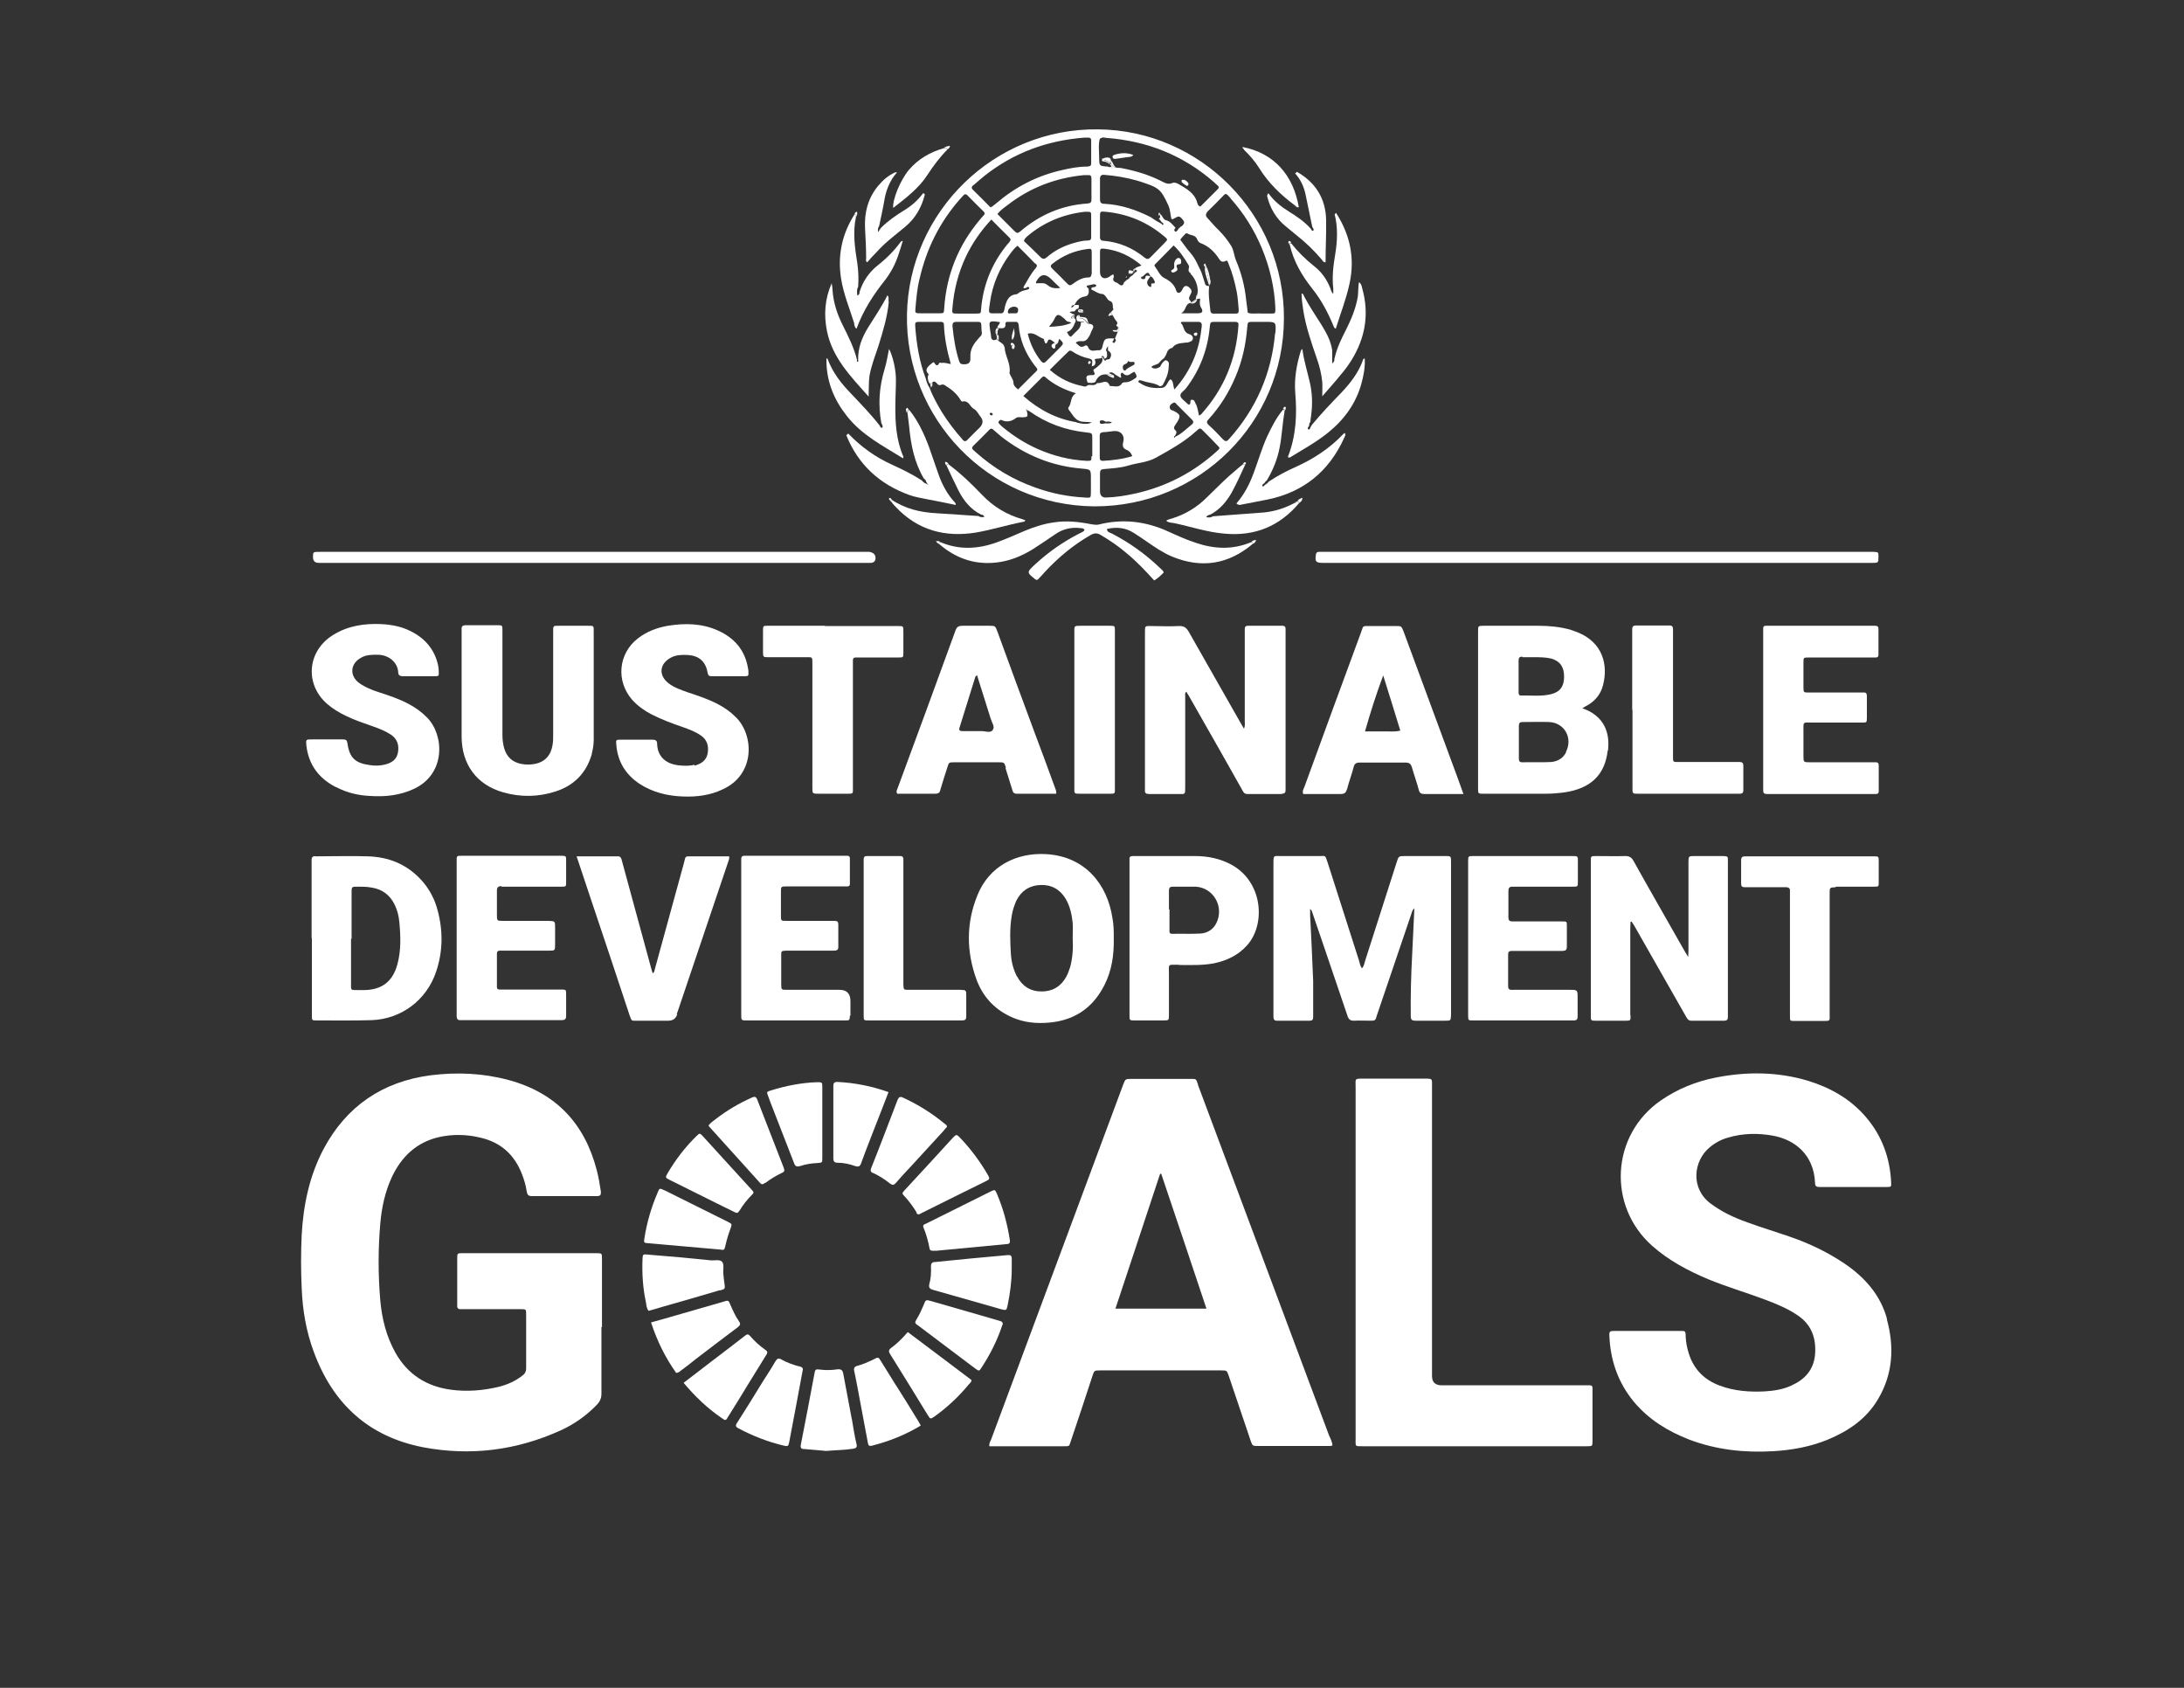 <?xml version="1.0" encoding="UTF-8"?>
<svg xmlns="http://www.w3.org/2000/svg" version="1.1" viewBox="0 0 792 612">
  <rect x="0" y="0" width="792" height="612" fill="#333333" stroke="none"/>
  <defs>
    <style>
      .cls-1 {
        fill: #fff;
      }
    </style>
  </defs>
  <!-- Generator: Adobe Illustrator 28.7.1, SVG Export Plug-In . SVG Version: 1.2.0 Build 142)  -->
  <g>
    <g id="Layer_1">
      <path class="cls-1" d="M336.2,175.6s0,0,0,0c0,0,0,0,0,.1,0,0,0,0,0,0,0,0,0,0,0,0Z"></path>
      <path class="cls-1" d="M218.3,481.2c0-8.2,0-16.5,0-24.7,0-2.1,0-2.1-2.1-2.1-10,0-20,0-30,0-6.2,0-12.3,0-18.5,0-1.8,0-1.9,0-1.9,1.9,0,5.5,0,11,0,16.5,0,.2,0,.3,0,.5-.1,1,.4,1.5,1.4,1.4.6,0,1.1,0,1.7,0,6.6,0,13.3,0,19.9,0,2,0,2,0,2,2,0,6.5,0,13,0,19.4,0,1.3-.5,2.1-1.5,2.8-2.5,1.9-5.2,3.1-8.2,3.9-5.8,1.4-11.7,1.9-17.6,1.1-8.9-1.2-15.7-5.6-20.1-13.4-3.3-5.9-4.9-12.3-5.5-19-.8-9.3-.8-18.5,0-27.8.5-5.8,1.7-11.5,4.2-16.9,3.5-7.4,8.9-12.6,17.1-14.5,5-1.1,10-1,15,.2,7.4,1.7,12.4,6.2,15.1,13.3.8,2,1.4,4.1,1.7,6.2.2,1.1.5,1.7,1.8,1.7,7.9,0,15.8,0,23.7,0,1.2,0,1.5-.5,1.4-1.6-.4-2.6-.8-5.2-1.5-7.8-4.4-17-14.9-28.1-32-32.7-9.3-2.5-18.8-2.9-28.3-1.7-17.3,2.3-30.4,11.1-38.7,26.6-5.2,9.8-7.4,20.4-8,31.3-.3,6.4-.3,12.8,0,19.2.3,7.9,1.6,15.7,4.4,23.2,6.9,18.8,19.9,30.8,39.8,34.6,17.1,3.2,33.7,1.1,49.6-6.1,4.9-2.2,9.3-5.3,13.1-9.2,1.2-1.2,1.8-2.4,1.8-4.2,0-8.1,0-16.1,0-24.2Z"></path>
      <path class="cls-1" d="M684.3,478.2c-2.4-8.7-8.1-15.1-15.5-20.1-6.1-4.1-12.6-7.2-19.5-9.6-5.2-1.8-10.5-3.4-15.7-5.3-4.8-1.7-9.3-3.8-13.4-6.9-7.3-5.6-6-15.4-.3-20.2,2-1.7,4.2-2.9,6.7-3.6,5.4-1.6,10.9-1.7,16.4-.7,8.1,1.5,14.8,7.1,15.2,17.1,0,1.4.7,1.5,1.8,1.5,4,0,8,0,12,0,4.1,0,8.2,0,12.2,0,1.6,0,1.7-.1,1.6-1.6-.4-8.9-3.3-16.9-9.1-23.7-5.6-6.6-12.9-10.7-21-13.2-11-3.3-22.2-3.4-33.4-1.2-7.2,1.4-13.9,4.1-20,8.3-18.2,12.6-19.4,38.3-3.2,52.7,6.1,5.4,13.1,9.1,20.5,12.2,6.6,2.7,13.4,4.7,20.1,7.2,4.3,1.6,8.5,3.3,12.3,5.9,5,3.4,6.7,8.4,6.2,14.2-.5,5.5-3.7,9-8.6,11.2-3,1.4-6.3,1.9-9.5,2.1-5.6.3-11.2-.1-16.5-2.1-5.6-2.1-9.4-5.9-11.2-11.7-.6-1.9-1-3.9-1.1-5.9,0-2.5-.2-2.2-2.5-2.2-5.9,0-11.8,0-17.8,0-2,0-4,0-6,0-1,0-1.4.2-1.4,1.3.3,9.2,3.1,17.4,9,24.5,5.4,6.4,12.3,10.6,20,13.6,9.8,3.7,20,4.8,30.4,4.2,6.8-.4,13.5-1.6,19.8-4.2,7.5-3.1,14-7.5,18.2-14.6,5.5-9.2,6-19.1,3.2-29.2Z"></path>
      <path class="cls-1" d="M434.5,393.4c-.9-2.3-.3-2.2-3.2-2.2-7,0-13.9,0-20.9,0-2.3,0-2.3,0-3.1,2.1-16,42.9-31.9,85.8-47.9,128.7-.3.7-.8,1.4-.6,2.4.6,0,1.3,0,1.9,0,8.3,0,16.6,0,24.9,0,2.5,0,2,.1,2.8-2.1,2.6-7.7,5.2-15.5,7.7-23.2.7-2.2.7-2.2,3-2.2,14.6,0,29.1,0,43.7,0,2.1,0,2.1,0,2.8,2,2.6,7.8,5.3,15.6,7.9,23.4.7,2,.7,2,2.8,2,8.3,0,16.6,0,25,0,.6,0,1.3.1,1.9-.2-.1-1.4-.8-2.6-1.3-3.8-15.8-42.3-31.7-84.7-47.5-127ZM404.5,474.5c5.5-16.4,10.8-32.7,16.2-48.9.1,0,.3,0,.4,0,5.5,16.2,10.9,32.5,16.4,48.9h-33.1Z"></path>
      <path class="cls-1" d="M397,183.6c38,0,68.5-30.3,68.6-68.1.2-37.6-30.2-68.2-67.3-68.6-37.7-.5-68.7,29.8-69.4,67.1-.7,37.4,29.2,69.3,68,69.6ZM349.1,159.4c-2.8-3.1-5.3-6.4-7.5-9.9-1.7-2.9-3.4-5.8-4.5-8.9-.7-1-1.1-2.2-1.4-3.4-2.3-6-3.3-12.3-3.8-18.7-.1-1.7,0-1.8,1.7-1.8,2.5,0,5,0,7.4,0,.7,0,1.3.1,1.3,1,.2,4.8,1.1,9.4,2.5,14.3-1.3-.2-2.3-.6-3.3-.4-.3,0-.7-.2-.9,0-.5,1.2-1.1,1-1.6.2-.4-.6-.6-.6-1-.1-.3.3-.8.5-1.1.9-.8.8-1.4,1.7-.4,2.8.2.2.4.5,0,.9-.2,1,.1,1.9.6,2.8h0c.3-.1.6-.3.9-.4.1,0,.3-.2.4-.3,1.1-.3,1.3,1,2.1,1.2.7.2,1.1-.5,2,0,2.3,1.4,4.4,3,5.8,5.4.2.3.5.7.7.6,2.3-.6,2.7,1.9,4.2,2.7,1,.5,1.6,1.8,2.3,2.7q1.7,2-.2,4c-1.5,1.5-3,2.9-4.4,4.4-.7.8-1.2.7-1.9,0ZM395.8,99.3c0,.8-.3,1.3-1.1,1.3-2.3,0-4.1,1.2-5.9,2.5-.6.5-1.1.4-1.6-.1-1.9-1.9-3.8-3.9-5.7-5.7-.7-.7-.5-1.2.2-1.7,3.7-2.9,7.9-4.7,12.6-5.3,1.5-.2,1.6-.1,1.6,1.5,0,1.2,0,2.4,0,3.6h0c0,1.4,0,2.7,0,4.1ZM364.2,125.9c0-1-1.1-1.6-2-2.2h0c-.3-.2-.7-.3-1-.5-1,.3-1.7.1-1.8-1.1,0-.7-.2-1.4-.3-2.1-.3-3.1-1.2-4,3.5-3.2,0,.9-1,1.2-.9,2.1h0s0,0,0,0c.3,0,.5,0,.8.1,0,0,0,0,0,0,0,0,0,0,0,0,1.2.1,2.3.1,2.1-1.6,0-.5.3-.7.7-.7,1,0,2.1,0,3.1,0,.7,0,.9.5,1,1.1.4,5.5,2.5,10.4,5.8,14.7,1.3,1.6,1.4,1.4-.3,3-1.9,1.9-3.8,3.8-5.7,5.7-1-.8-1.7-1.4-1.7-2.6,0-.7-.5-1.3-.8-2-.2-.5-.7-1.1-.6-1.5.5-3.3-1.7-6.1-1.8-9.3ZM360,150.2c0,.3-.2.4-.5.4-.3,0-.6-.3-.6-.6,0-.3.2-.3.5-.3.3,0,.6.1.6.6ZM366.2,113.7c-.8,0-.8-.6-.6-1.2.4-1,1.7-1.5,2.8-1.2.6.2.9.6.8,1.2,0,.6-.2,1.1-.9,1.1-.4,0-.8,0-1.2,0h0c-.3,0-.6,0-1,0ZM372.7,121c2.3-.7,3.8,1.2,5.6,1.8.3,0,.3.5.4.8.3,1,.7,1.5,1.3,0,.2-.6.7-.6,1.2-.3.4.2.8.6,1.2.9.4,0,.9,0,1.3,0,.2-.4.1-1,.5-1.3,1.6,1.6,1.6,1.6.3,3-1.7,1.7-3.4,3.4-5.1,5.1-.8.8-1.2.7-1.9-.1-2.3-2.9-3.9-6.2-4.8-9.9ZM375.7,102.6c0-.3,0-.5.2-.7q2.1-3.8,5.2-.8c1,1,2,2,3.4,3.3-2,.3-3.4,0-4.6-1-1.2-1.1-2.7-.6-4.2-.7ZM380.4,118.5c1-1.2,1.6-2,2-2.9.8-1.7,1.4-1.8,2.9-.6.5.4,1,.8,1.4,1.3.4.5,1.1.2,1.8.8-2.7,1.1-5.2,1.3-8.2,1.4ZM394.5,87.2c-1.6,0-3.2.4-4.7.8-3.7,1-7.2,2.7-10.1,5.2-.9.8-1.5.9-2.4,0-2-2-4.1-4-6-5.8.3-1,.8-1.3,1.2-1.7,6-5.1,13-8,20.8-8.9.5,0,1,0,1.4,0,.7,0,1,.2,1,.9,0,2.8,0,5.6,0,8.4,0,.9-.5,1.1-1.2,1.1ZM375.6,95.6c.6.6.5,1,0,1.6-1.8,2.1-3,4.5-4.4,6.8,0,.2,0,.3,0,.5h0s0,0,0,0c.3,0,.6,0,.9-.1h0c.3-.3.8-.6,1.1-.1.2.3-.2.6-.6.7-.6.2-1.3.3-1.9.5,0,0,0,0,0,0h0c-.3.2-.6.3-1,.5h0c-.4.3-.8.7-1.2.7-2.8.3-3.5,2.4-4.1,4.6-.1.5-.1.9-.3,1.4-.2.6-.5,1-1.2.9,0,0-.2,0-.2,0-4.4-.1-4.4.9-3.7-3.9.9-6.6,3.5-12.6,7.5-17.9.7-.9,1.4-1.9,2.5-2.7,2.2,2.2,4.3,4.3,6.4,6.5ZM366.2,87.6c-.8.9-1.6,1.8-2.3,2.8-4.7,6.4-7.4,13.5-8.1,21.5-.1,1.8-.1,1.8-1.9,1.8-2.2,0-4.3,0-6.5,0-2.2,0-2.2,0-2-2.1.5-6.4,2.1-12.6,4.8-18.4,2.3-4.9,5.4-9.4,9.3-13.6,2.2,2.2,4.4,4.5,6.6,6.6.5.5.5.9,0,1.4ZM349.5,132.1c-1,0-1.4-.3-1.7-1.2-1.3-4.1-2-8.4-2.4-12.7,0-1.2.4-1.5,1.5-1.5,1.2,0,2.4,0,3.6,0,1.1,0,2.2,0,3.4,0,1.9,0,1.9,0,2,1.8,0,.6,0,1.1.1,1.7.2.9,0,1.4-.8,2.1-1.8,2-3.5,4.1-3.3,7.2.1,2-.5,2.6-2.5,2.6ZM393.5,180.4c-6.2-.3-12.2-1.5-18-3.6-8-2.8-15.2-7.1-21.5-12.7-.4-.3-.7-.7-1.1-1-.6-.5-.4-.9,0-1.4,2-2,4-3.9,5.9-5.9.5-.5.9-.5,1.4,0,1,.8,1.9,1.7,2.9,2.5,8.6,6.7,18.3,10.7,29.1,11.6,3.4.3,3.4.3,3.4,3.6,0,.6,0,1.1,0,1.7,0,1,0,1.9,0,2.9,0,2.7,0,2.4-2.3,2.3ZM395.8,165.4c0,1.7,0,1.7-1.7,1.7-6.2-.3-12.1-1.8-17.8-4.3-4.5-2-8.6-4.6-12.4-7.7-.5-.4-1-.8-1.4-1.3-.3-.3-.6-.6-.3-1,.2-.3.6-.7,1-.5,1.9.9,3.6.5,5.2-.7.6-.5,1.4-.3,2.1-.3,2.3,0,2.4-.2,1.8-2.5l-.3-.2c0,0,.1-.1.2-.2,0,.1.1.2.2.3h0c.3.1.6.2.9.4,6.2,4.4,13.1,6.9,20.7,7.7,2.1.2,2.1.3,2.1,2.2,0,2.2,0,4.3,0,6.5ZM390.4,153.1c-7.3-1.2-13.6-4.5-19.3-9.5,2.3-2.3,4.5-4.5,6.7-6.7.4-.4.7-.6,1.2-.2,3.2,2.8,6.9,4.6,11.2,5.9-2.2,1.2-1.5,3.6-2.7,5.1-.3.3,0,.9.4,1.3,1,1.3,1.8,2.9,3.4,3.6h0s0,0,0,0c1.4.6,2.9.2,4.6.6-1.4.7-3.2.6-5.5,0ZM397.7,139.1h0c-1,1-2.3.2-3.3.6-.5.6-1.2.5-1.8.3-4.4-.9-8.3-2.7-11.9-5.9,2.3-2.3,4.5-4.5,6.8-6.7.4-.4.9-.3,1.3,0,1.9,1.3,3.9,2.1,6.1,2.6,1.3.3,1.4.7,1,2.8q1.9-.2,1.1-2.5c.8-.5,1.9,0,2.7-.7,0,0,0,0,0,0h0s0,0,0,0c.6,1.9-1.1,2.7-2.1,3.7-.4.4-1,.4-1.1,1,.7,1.4.6,1.7-.4,1.7-2.3,0-2.5.4-1.7,2.7,1,.2,1.9.3,2.8-.2.8-1.9,2.1-3,4.3-2.7.2-.2.4-.4.6-.5h0c1-.7,1.7,0,2.3.5.7.4,1.3.8,2,1.2.4-.4,0-.7,0-1,0-.6.4-1.1.8-.7,1.4,1.5,2.4.5,3.5-.2.2-.1.4-.2.7-.3,1.1,1.8,1.1,1.9-.4,2.8-.8.5-1.7,1-2.7,1-.6,0-1.2,0-1.5.5-1,1.5-2.4.9-3.7.9-.2,0-.6,0-.7-.2-.9-2.3-2.5-1-3.9-.9-.2,0-.5,0-.7,0ZM401.4,127.6c-.7-.8,0-1.4.4-2.1v1.6c1.4.8,1.3,1.8.7,2.9,0,0,0,0,0,0-.1.2-.3.3-.6.3-.3,0-.6.1-.8.2,0,0,0,0,0,0-.2.3-.5.5-.6,0h0c-.4-.2-.4-.6-.5-1,0,0,0,0,0,0,0,0,0,0,0,0-.2,0-.3,0-.5,0,0,0,0,0,0,0,0,0,0,0,0,0,0,0,0,0,0,0,0-.3,0-.5.5-.4.4.2.4.6.5,1,1.4-.4.9-1.6.9-2.5ZM403.8,99.5c-.7.1-1.1.6-1.6.9-1.8,1.1-3.3.3-3.3-1.8,0-2.3,0-4.6,0-6.9,0-1.5.1-1.7,1.7-1.5,5,.6,9.3,2.6,13.3,6-.8.6-1.8.5-2.3,1.2,0,.2,0,.3,0,.5.3,0,.7,0,.7.2,0,.4-.3.6-.7.7-.5.5-.8,1.1-1.5,1.4h0,0c-.2.2-.3.3-.5.5-.3.6-1,.7-1.4,1.1,0,.2-.2.4-.5.4-.3,1.1-.8,1.8-2,.8-.3-.3-.6-.5-1-.6-1.1-.4-1.2-1.1-.8-2,0-.2,0-.4-.1-.8ZM426.2,156c-.7-.7-.5-1.2,0-1.9.3-.5.6-.9.9-1.4,1-1.8.9-2.4-.9-3.4-.3-.2-.7-.4-1.1-.5-.6-.2-1-.6-.9-1.3,0-.7.7-1.1,1.2-1.4.7-.4,1,.2,1.4.6,1.8,1.8,3.6,3.6,5.4,5.4.6.6.8,1.1,0,1.8-2,1.6-3.8,3.5-6.1,4.5h0c0,.2-.2.5-.3.2-.2-.3,0-.4.3-.6,0,0,0,0,0,0,.3-.6.9-1.3.2-1.9ZM398.9,81.8c0-1,0-2.1,0-3.1,0-2.1,0-2.1,2.2-1.9,8,.8,15.1,3.8,21.2,9,1.2,1,1.2,1.1.1,2.2-1.7,1.8-3.5,3.5-5.2,5.3-.7.7-1.2.8-2,.2-4.4-3.6-9.3-5.7-15-6.2-1,0-1.4-.6-1.3-1.5,0-1.3,0-2.6,0-3.8ZM431.7,99.3c2,1.7,3.2,5.6,2.4,7.6,0,0,0,0,0,0h0c0,.4,0,.7-.4,1,0,.2,0,.3-.1.5h0s0,0,0,0c.2,0,.4,0,.6,0,.4,0,1.2-.4,1,.3-.2,1.1-.2,2,.5,3.1.7,1.2.2,1.8-1.3,1.8-1.8,0-3.6,0-6.1,0,2-1,1.3-3.4,3.5-3.8h0s0,0,0,0c0-.2,0-.4,0-.6h0c-1.1-.8-.4-1.8,0-2.6.7-1.2,0-1.9-.8-2.6-.8-.5-1.5-.4-2,.5-.2.3-.3.7-.6,1.1-.6.8-1.5.8-1.8-.1-.7-2.3-2.2-3.6-4.4-4.7-1.6-.8-2.3-2.8-3.4-4.2-.4-.5.2-.9.5-1.2,2.1-2.1,4.1-4.2,6.3-6.4,2.3,2.1,3.9,4.6,5.4,7.1.1.2.2.4.2.6-.3,1.7-.3,1.7.7,2.5ZM414.2,100.4c.2-.2.5-.4.7-.6,1.3-1.3,1.6-1.2,2.3.4,0,0,0,0,0,0,0,0,0,0,0,0,.8.2,1,.9,1.4,1.5.3.6.3,1.1-.6,1.1-.1,0-.3,0-.4,0-.4.3.4,1.7-.8,1.1-.7-.4-1.1-1.5-.5-2.4.3-.5.6-.9.9-1.3,0,0,0,0,0,0h0s0,0,0,0c-.6-.1-1.3-.6-1.8.1,0,.5-.2,1-.8.9-.2,0-.5,0-.7-.2-.3-.3,0-.6.2-.8ZM414.2,138c2,.9,4.4.7,6.3,2,.4.2.7-.2,1.1-.3,1.1-2,2.1-4.1,2.2-6.5,0-1,.5-2.3-1.2-2.6h0q-1.3.9-1.9,2.4c-1,.6-2.1,1-3.2.1.7-.8,1.8-.8,2.6-1.3h0c.6-.7,1.2-1.4,2-1.9.4-.6.8-1.2,1-1.9.3-.9.8-1.5,1.7-1.8.2,0,.4,0,.4-.2,1.3-1.7,3.2-1.5,5-1.8.2,0,.3,0,.5,0,.8-.3,1.8-.4,1.9-1.5,0-1-.8-1.4-1.5-1.6-2.1-.7-1.6-2.9-2.9-4,0-.1.2-.3.3-.4,2,0,3.9,0,5.9,0,1.2,0,1.5.5,1.4,1.6-.4,3.9-1.2,7.7-2.7,11.4-1.7,4.2-4,7.9-7.2,11.5-.6-1.3-.2-2.8-1.4-3.7-1.2.7-1.2,2.7-2.9,3.1-2.9.3-5.7,0-8.2-1.7-.2-.2-.6-.2-.6-.6.4-.8,1-.3,1.4-.2ZM432.4,144.9c-1,0-.6,1-.8,1.5,0,.1-.2.2-.3.3-.4,0-.6-.2-.8-.4-.8-.9-2.1-1.6-2.4-2.6-.3-1.2,1.2-1.9,1.9-2.8,5.1-6.6,7.9-14,8.7-22.2.2-2,.2-2,2.3-2,2.3,0,4.6,0,6.9,0,.9,0,1.3.3,1.2,1.3-.8,12.3-5.3,23.1-13.5,32.2-.1.2-.4.2-.8.5-.4-1.6-.5-3.2-1.3-4.5-.3-.6-.4-1.3-1.2-1.2ZM448.2,113.7c-2.7,0-5.4,0-8.1,0-1,0-1.1-.5-1.2-1.3-.3-2.9-.8-5.8-.4-8.7-.7,0-1.2,0-1.5-.8-.3-1.1-.7-2.1-1-3.2-.3-1.1-.9-2.2-1.4-3.2-.8-1.8-1.6-3.3-2.9-4.8-1.3-1.4-2.4-3.1-3.7-4.8.3-.3.5-.7.7-.9.6-.5,1.3-1.7,1.8-1.4,1.1.8,3,.5,3.6,2.1.3.7.7,1.3,1.4,1.5,2.6,1,4.6,2.8,6.2,5.1.6.9,1.2,2.2,2.8,1.3.7-.4.8.6,1,1,1.4,3.3,2.3,6.8,3,10.3.4,2.1.5,4.3.7,6.4,0,.9,0,1.4-1,1.4ZM428.4,82c-.3.3-.7.6-1.1,1,0,.1-.1.3-.2.4-.3.3-.6.9-1.1.4-.4-.5,0-.8.3-1.2-1.1-1.1-1.9-2.4-3.6-2.8-.9-.2-1.1-1.6-2-2.2,0,0,0,0,0,0,0,0,0,0,0,0,0,.2,0,.5,0,.7h0c0,.1,0,.3,0,.4h0c0,.3-.2.5-.5.5.4.5.8.9,1.1,1.4,0,0,0,0,0,0,.3.2.8.4.5.9-.1.2-.4,0-.5-.3-1.3-.7-2.7-1.5-3.9-2.4-5.3-2.7-10.9-4.6-16.9-4.9-1.1,0-1.6-.4-1.6-1.6,0-2.5,0-5,0-7.4,0-1.1.4-1.6,1.5-1.5,4.1.3,8.1,1,12,2.1.5.2,1.1.3,1.6.5,6.3,2.1,7,2.6,9.7,8.5.7,1.5.7,3.3,1.1,4.9.6.2.8-.1,1.2-.3,1.4-.8,1.7-.8,2.6.2,1.1,1.2,1.1,1.6-.1,2.8ZM411.5,131.6c0,.4-.2.6-.5.8-1,.6-2,.9-2.8,1.8-.3.4-.8,0-.9-.3-.2-.5-.2-1.3.2-1.6.6-.4,1.5-.5,1.5-1.4.6.4,1.3.4,2,.3.3,0,.4.2.4.5ZM403.2,153.2c-.8.5-1.5.3-2.2.3,0,0,0,0,0,0-.5,0-.9.2-1.4.2-.5,0-.8-.2-.8-.7,0-.5.4-.6.8-.6.5,0,.9.2,1.3.5.7,0,1.4-.2,2.2.2ZM398.8,158c0-.9.4-1.2,1.3-1.3,1.3,0,2.5-.3,3.8-.4,2.6-.2,4.1,1.6,3.4,4.1-.3,1.2-.1,2.1,1,2.6,1,.4,1.8,1,2.3,2.4-3.6,1.1-7.1,1.5-10.7,1.7-.8,0-1.1-.4-1.1-1.2,0-2.6,0-5.3,0-7.9ZM441.3,163.6c-8.5,7.7-18.3,12.8-29.4,15.3-3.6.8-7.2,1.4-10.9,1.5q-2,0-2.1-2.1c0-1,0-2.1,0-3.1,0-1.2,0-2.4,0-3.6,0-1,.3-1.4,1.3-1.5,3-.3,6.1-.4,9-1.3,3.3-1,6.9-1.1,10.1-2.9,5-2.8,10.1-5.6,14.4-9.5,1.6-1.4,1.4-1.4,3,.2,1.6,1.6,3.2,3.2,4.7,4.8,1.1,1.1,1.1,1.1-.1,2.2ZM462.4,120.8c-1.3,14.7-6.9,27.5-16.8,38.5-.8.9-1.3.8-2.1,0-1.7-1.8-3.4-3.6-5.2-5.2-.8-.8-.8-1.3,0-2.1,4.1-4.5,7.3-9.6,9.7-15.3,2.5-5.8,3.8-11.8,4.3-18.1.2-1.9.2-1.9,2.1-1.9,1,0,2.1,0,3.1,0,.4,0,.8,0,1.2,0,4,0,4.1,0,3.8,4.1ZM446.3,72c4.8,5.4,8.5,11.3,11.3,18,2.9,7,4.6,14.3,4.9,21.8,0,1.9,0,1.9-1.7,1.9-1.1,0-2.2,0-3.6,0-1.4-.2-3.1.3-4.7-.3-.2-1.6-.4-3.1-.6-4.7-.5-4.9-1.7-9.6-3.6-14.1-.8-1.8-.8-3.7-1.8-5.4-1.3-2.1-2.8-4-4.6-5.8-1.4-1.3-2.6-2.8-3.9-4.2-.9-.9-.9-1.6,0-2.6,1.7-1.6,3.3-3.3,4.9-4.9,1.7-1.7,1.4-2,3.4.2ZM399,50.3h0s0,0,0,0c.7-.7,1.5-.4,2.2-.3,14.8,1.1,27.9,6.3,39.1,16.1.4.4.8.8,1.2,1.1.5.4.7.8.1,1.4-2.1,2.1-4.3,4.3-6.3,6.3-1-.3-1-1.1-1.2-1.6-1-3.4-3.9-4.9-6.6-6.5-.7-.4-1.6-.8-2.5-.4-1.2.5-2.3.1-3.4-.5-4.8-2.5-9.9-4-15.2-5-.5,0-1.1-.1-1.7-.1,0,0,0,0,0,0,0,0,0,0,0,0-1,0-2,.3-2.9-.4-3.2-.2-3.2-.2-3.2-3.4,0-2.3-.4-4.6.3-6.9ZM397.5,103.5c-.1,1.2-2,0-1.7,1.5,1.3.5,2.3,1.5,3.9,1.6.7,0,1.3.9,1.7,1.5.3.4.5.8,1,1,1.7.5.8,2.2,1.4,3.1,0,0-.6.6-.9,1,.2.3.3.7.5,1,.4.6.7,1.2,1.1,1.8.5.6,1.1,1.1.3,1.9-.1.1.3.5.6.6,0,0,0,0,.1.1.5.6.4,1.2-.2,1.8l-1,2.4c.7.5.2.9,0,1.3-.2.3-.6.3-.8,0-.3-.4.2-.4.3-.7,0-.2.1-.4.2-.7-.3,0-.6,0-1,0-2.3,0-2.5.2-3.1,2.5-.2.8-.3,1.9-1.5,1.8-1.3-.1-3,.9-3.8-1.1-.2-.6-.8-.8-1.1-.6-1.7,1.2-2.3-.2-3.4-1,.7-.7,1.5-.6,2.1-.6,1.5.2,2.1-.7,2.8-1.8.5-.8.7-1.8,1.2-2.6.6-1,.1-1.8-1.2-1.9h0s0,0,0,0c-.5,0-.8,0-1.1-.5,0,0,0,0,0,0,0,0,0,0,0,0-.6,0-1.3,0-1.9,0,0,1.2-.4,2.1-1.3,2.9-.8.7-1.6,1.6-2.3,2.3-.9-.2-1-1-1.5-1.7,2-.6,2.5-2.4,3.2-4-.1-.4,0-.8-.5-1,0,0,0,0,0,0h0c-.2,0-.4,0-.5,0h0s0,0,0,0c-.3,0-1,.2-.5-.6.3-.3.6-.4,1-.4,0-.1,0-.3,0-.4h0c-.6-.1-1.1-.4-1.7-.8.6-.4,1.2-.2,1.7-.3.5-.3.6-1.1,1.4-.9,0,0,0,0,0,0,0,0,0,0,0,0,.5-1.5.5-1.5-1.4-1.4,0,0,0,0,0,0h0s0,0,0,0h0s0,0,0,0c-.2.6-.7.7-1.1,1,0-.9.6-1,1.1-1,0,0,0,0,0,0,0,0,0,0,0,0,.8-1.5,1.8-2.8,3.8-3.1,1.5-.2,1.5-1.5,1.4-2.7h0c-.2-.5-1.7-1.2.2-1.4.9-.1,1.8-.7,2.6,0ZM395.8,72.4c0,1.1-.5,1.3-1.5,1.4-9.2.6-17.3,4.1-24.3,10.1-.8.7-1.3.7-2,0-2.1-2.1-4.2-4.2-6.3-6.3,1-1.3,2.3-2.2,3.5-3.1,8.2-6.4,17.5-10,27.9-11,.5,0,1,0,1.4,0,.9-.1,1.3.2,1.3,1.2,0,2.6,0,5.3,0,7.9ZM353.2,67c1.3-1.1,2.6-2.3,4-3.4,10.6-8.3,22.7-12.7,36.1-13.7.5,0,1,0,1.4,0,.7,0,1,.3,1,1,0,2.8,0,5.6,0,8.4,0,1.1-.8,1-1.5,1.1-3.1,0-6.2.6-9.2,1.3-8.9,2-16.8,6.1-23.7,12-.5.4-1,.8-1.5,1.2-.1,0-.3.1-.6.3-2.1-2.1-4.2-4.3-6.4-6.4-.7-.7-.4-1.2.2-1.7ZM333.4,101.4c2.5-11.1,7.4-21,15-29.5.3-.4.7-.7,1-1.1.5-.5.9-.5,1.4,0,2,2,3.9,4,5.9,5.9.5.5.5.9,0,1.4-.5.5-1,1.1-1.4,1.6-7.8,9.3-12.1,20-12.9,32.1-.1,1.8-.1,1.8-1.9,1.8-1.1,0-2.2,0-3.4,0-1,0-2.1,0-3.1,0-2.2,0-2.2,0-2-2.1.3-3.4.6-6.8,1.4-10.2Z"></path>
      <path class="cls-1" d="M389.4,114.2s0,0,0,0c0,0,0,0,0,0Z"></path>
      <path class="cls-1" d="M574.9,502.3c-17.4,0-34.7,0-52.1,0q-3.5,0-3.5-3.4c0-35,0-70,0-105.1,0-2.7.3-2.7-2.8-2.7-7.4,0-14.7,0-22.1,0-3.3,0-2.8,0-2.8,2.9,0,21.3,0,42.5,0,63.8s0,42.4,0,63.6c0,3.3-.4,3,2.9,3,14.8,0,29.6,0,44.4,0,12.2,0,24.3,0,36.5,0,2.1,0,2.1,0,2.1-2.1,0-5.8,0-11.5,0-17.3,0-3,.3-2.7-2.7-2.7Z"></path>
      <path class="cls-1" d="M496.5,370.1c2.5,0,2.2,0,2.9-2.2,4.1-12.2,8.3-24.3,12.4-36.5.2-.6.3-1.3,1.1-2.1-.3,5.9-.5,11.4-.8,16.9-.4,7.4-.6,14.9-.5,22.3,0,1.3.5,1.6,1.7,1.6,3.6,0,7.2,0,10.8,0,2,0,2,0,2.1-2.2,0-4.1,0-8.2,0-12.2,0-14.2,0-28.3,0-42.5,0-3,.2-2.8-2.7-2.8-4.6,0-9.3,0-13.9,0-2.4,0-2.4,0-3.1,2.2-3.8,11.9-7.6,23.7-11.4,35.6-.3,1-.4,2-1.2,2.9-.7-.9-.8-1.9-1.1-2.9-3.8-11.9-7.6-23.7-11.4-35.6-.9-2.7-.7-2.2-2.9-2.2-4.6,0-9.3,0-13.9,0-2.8,0-2.8-.5-2.8,2.9,0,18,0,36,0,54,0,.5,0,1,0,1.4,0,.9.3,1.4,1.2,1.4,4,0,8,0,12,0,.9,0,1.2-.4,1.2-1.3,0-4.4,0-8.8,0-13.2-.3-7.9-.7-15.8-1.1-23.7,0-.7,0-1.5,0-2.3.4.3.6.6.7,1,1.4,4,2.7,8,4.1,12,2.9,8.5,5.8,17.1,8.7,25.6.4,1.3,1,2,2.5,1.9,1.8-.1,3.7,0,5.5,0Z"></path>
      <path class="cls-1" d="M464.9,287.8c.9,0,1.3-.4,1.3-1.3,0-.5,0-1,0-1.4,0-18.5,0-36.9,0-55.4,0-.6,0-1.1,0-1.7,0-.8-.4-1.1-1.2-1.1-4.2,0-8.3,0-12.5,0-.8,0-1.1.4-1.1,1.2,0,.6,0,1.1,0,1.7,0,10.6,0,21.1,0,31.7,0,.8.2,1.6-.3,2.7-.6-1-1-1.7-1.4-2.4-6.2-10.9-12.4-21.8-18.6-32.7-.9-1.6-1.9-2.2-3.7-2.1-3.2.2-6.4,0-9.6,0-2.7,0-2.6-.3-2.6,2.6,0,18.5,0,37.1,0,55.6,0,.4,0,.8,0,1.2-.1,1.2.4,1.5,1.5,1.5,3.4,0,6.9,0,10.3,0,2.9,0,2.8.4,2.8-2.7,0-11,0-21.9,0-32.9,0-.5-.2-1,.4-1.5.3.5.5.9.8,1.3,3.8,6.7,7.7,13.5,11.5,20.2,2.6,4.7,5.3,9.3,7.9,14,.4.7.7,1.6,1.9,1.6,4.2,0,8.3,0,12.5,0Z"></path>
      <path class="cls-1" d="M583.1,272.2c.8-6.3-1.2-12.6-9.3-15.4.9-.5,1.5-.9,2.1-1.2,2.7-1.6,4.6-4,5.4-7.1,1.9-7.2.1-15.6-9.4-19.3-.8-.3-1.6-.6-2.5-.9-3.7-1-7.5-1.4-11.4-1.4-6.6,0-13.3,0-19.9,0-2.1,0-2.1,0-2.1,2.1,0,18.9,0,37.9,0,56.8,0,2,0,2,2,2,7.5,0,15,0,22.5,0,2.3,0,4.6-.2,6.9-.5,9.4-1.4,14.6-6.3,15.6-15.1ZM552.1,238.3c1.4,0,2.7,0,4.5,0,1.7,0,3.9,0,6,.5,3.2,1,4.6,3,4.6,6.6,0,3.5-1.5,5.5-4.7,6.3-3.6.9-7.3.4-10.9.5-.9,0-.9-.7-.9-1.4,0-2.4,0-4.8,0-7.2,0-1.4,0-2.7,0-4.1,0-1.1.4-1.4,1.4-1.4ZM567.9,272.8c-1.1,2.2-3.1,3.3-5.4,3.5-3.5.2-7,0-10.5.1-1,0-1.2-.5-1.2-1.4,0-2,0-4,0-6,0-1.9,0-3.8,0-5.8,0-1.1.4-1.4,1.4-1.4,3.2,0,6.4-.1,9.6,0,5.6.3,8.6,5.8,6.1,10.8Z"></path>
      <path class="cls-1" d="M591.2,368.1c0-9.9,0-19.8,0-29.7,0-1.4,0-2.8.1-4.2h.4c.4.6.8,1.2,1.2,1.9,2.7,4.8,5.5,9.6,8.2,14.4,3.4,6,6.8,11.9,10.2,17.9.5.8.8,1.7,2,1.7,4,0,8,0,12,0,.9,0,1.3-.4,1.3-1.3,0-.6,0-1.1,0-1.7,0-17.9,0-35.8,0-53.7,0-.4,0-.8,0-1.2,0-1.7,0-1.7-1.7-1.8-3.4,0-6.9,0-10.3,0-2.3,0-2.3,0-2.3,2.4,0,.4,0,.8,0,1.2,0,10.1,0,20.2,0,30.2,0,.7,0,1.5-.1,2.8-.7-1.2-1.1-1.8-1.5-2.5-6.1-10.8-12.3-21.5-18.3-32.3-.7-1.3-1.5-1.8-3-1.8-3.5.1-7,0-10.6,0-1.9,0-1.9,0-1.9,1.8,0,.6,0,1.1,0,1.7,0,15.8,0,31.5,0,47.3,0,2.3,0,4.6,0,7,0,1.9,0,1.9,1.8,1.9,3.6,0,7.2,0,10.8,0,1.8,0,1.8,0,1.8-1.9Z"></path>
      <path class="cls-1" d="M113.1,340.1c0,9.3,0,18.7,0,28,0,1.9,0,1.9,1.8,1.9,6.6,0,13.3.1,19.9-.1,10.7-.4,19.8-7.2,23.3-17.4,2.7-7.9,2.6-15.9.2-23.8-1.2-3.8-3.2-7.2-5.9-10-5.2-5.5-11.7-8-19.1-8.2-6.1-.2-12.3,0-18.5,0,0,0-.2,0-.2,0-1.3-.2-1.7.4-1.6,1.7,0,.5,0,1,0,1.4,0,8.9,0,17.7,0,26.6ZM127.5,340.4c0-5.6,0-11.2,0-16.8,0-2,0-2.1,2.1-2.1,1.7,0,3.3,0,5,.3,4.1.6,6.9,2.8,8.6,6.4.9,1.9,1.4,3.9,1.6,6,.5,5.2.7,10.4-.7,15.5-1.7,6.2-5.6,9.2-12,9.3-.7,0-1.4,0-2.2,0-2.9,0-2.6.1-2.6-2.5,0-5.4,0-10.7,0-16.1Z"></path>
      <path class="cls-1" d="M214.6,273.3c.6-2.2.8-4.4.7-6.7,0-5.9,0-11.8,0-17.8,0-6.5,0-13,0-19.4,0-2.7.2-2.5-2.4-2.5-3.3,0-6.6,0-9.8,0-2.7,0-2.5-.2-2.5,2.6,0,12.2,0,24.5,0,36.7,0,1.3,0,2.6-.2,3.8-.6,3.9-2.8,6.3-6.5,7-1.6.3-3.2.3-4.8,0-3.3-.6-5.4-2.6-6.3-5.8-.4-1.5-.6-3.1-.6-4.7,0-6.7,0-13.4,0-20.2,0-5.9,0-11.8,0-17.8,0-1.7,0-1.8-1.7-1.8-3.8,0-7.7,0-11.5,0-1.3,0-1.7.4-1.6,1.7,0,2.4,0,4.8,0,7.2,0,10.5,0,21,0,31.4,0,10.2,5.5,17.6,15.1,20.3,6.3,1.8,12.7,1.7,18.9-.3,6.9-2.2,11.4-6.9,13.3-13.9Z"></path>
      <path class="cls-1" d="M378.8,370.9c9.9-.4,17.2-4.8,21.7-13.7,2.7-5.3,3.5-10.9,3.4-17.1,0-2.2,0-4.8-.5-7.3-1.8-11.9-9.7-22.3-24.1-23.1-10.8-.6-20.6,4.4-24.8,14.8-4.2,10.2-4.1,20.6-.3,30.9,2.2,5.8,6.1,10.2,11.8,13,4,2,8.3,2.7,12.8,2.5ZM368.8,354.1c-1.3-2.5-2-5.2-2.2-8-.3-4.7-.5-9.4.3-14.1.3-1.9.9-3.7,1.7-5.5,1.8-3.5,4.6-5.4,8.6-5.6,4-.2,7.1,1.5,9.2,4.9,1.6,2.7,2.3,5.8,2.6,8.9.1,1.8,0,3.7,0,5.5.2,3.5,0,7-.9,10.4-.4,1.2-.8,2.4-1.4,3.5-1.9,3.5-4.9,5.4-9,5.4-4,0-7-1.9-8.9-5.5Z"></path>
      <path class="cls-1" d="M364.6,278.4c.8,2.7,1.7,5.3,2.5,8,.2.8.5,1.4,1.6,1.4,4.8,0,9.6,0,14.3,0,.2-1-.3-1.7-.5-2.4-2.4-6.7-4.9-13.3-7.4-20-4.5-12.1-9-24.3-13.4-36.4-.8-2.1-.8-2.1-3-2.1-3.2,0-6.4,0-9.6,0-1.4,0-2.1.3-2.6,1.7-7,19.2-14,38.4-21.1,57.5-.2.5-.5,1,0,1.7,4.6,0,9.2,0,13.8,0,1.1,0,1.6-.4,1.8-1.4.8-2.7,1.6-5.3,2.5-8,.6-2,.6-2,2.6-2,5.4,0,10.7,0,16.1,0,1.9,0,2,0,2.6,2ZM360,264.7c-.8,1.2-2.7.4-4,.4-2.3,0-4.6,0-6.9,0-1,0-1.5-.2-1.1-1.4,1.9-6.1,3.8-12.2,5.7-18.3,0-.1.2-.2.6-.6,1.7,5.5,3.4,10.7,5,15.9.4,1.3,1.5,2.8.8,3.8Z"></path>
      <path class="cls-1" d="M121.9,285.4c3.8,2,7.9,3,12.2,3.2,5.6.4,11-.2,16.1-2.6,11.6-5.5,10.9-19.6,4.6-25.9-2-2-4.2-3.6-6.7-4.9-3.4-1.8-7-3-10.7-4.2-2.5-.8-5-1.8-7.1-3.3-3.7-2.7-3.3-7.2.8-9.3,1.8-1,3.8-1,5.8-1,4.1,0,7.3,2.8,7.5,6.3,0,1.3.8,1.5,1.9,1.5,3.7,0,7.4,0,11,0,1.9,0,1.9,0,1.8-1.9,0-.6-.1-1.3-.2-1.9-1.2-5.8-4.7-9.9-9.9-12.5-3.3-1.7-6.9-2.4-10.6-2.6-6.3-.3-12.3.6-17.7,4-9.3,5.8-10.3,17.8-2,25,2,1.7,4.3,3.1,6.6,4.2,3.2,1.6,6.6,2.7,10,3.9,2.3.8,4.5,1.7,6.5,3,2.3,1.6,3,3.8,2.5,6.5-.5,2.6-2.3,3.7-4.6,4.3-1.9.5-3.8.5-5.7.2-5.2-.7-7.3-2.7-8-7.9-.2-1.2-.6-1.4-1.7-1.4-1.9,0-3.8,0-5.8,0-1.8,0-3.5,0-5.3,0-2.3,0-2.3,0-2.1,2.2.8,6.9,4.4,11.8,10.5,15Z"></path>
      <path class="cls-1" d="M486.2,287.9c1.4,0,1.9-.5,2.3-1.8.7-2.7,1.7-5.3,2.4-8,.3-1.2.9-1.6,2.2-1.6,5.5,0,11,0,16.5,0,1.4,0,2,.4,2.4,1.7.8,2.8,1.8,5.5,2.5,8.2.3,1.2.9,1.5,2,1.5,1.4,0,2.9,0,4.3,0,3.2,0,6.4,0,9.9,0-.8-2.2-1.5-4.1-2.2-6.1-6.5-17.6-13-35.2-19.5-52.8-.8-2-.8-2-2.8-2-3.1,0-6.2,0-9.4,0-2.9,0-2.3-.2-3.2,2.2-6.9,18.7-13.8,37.5-20.6,56.2-.3.7-.8,1.4-.4,2.5,4.5,0,9,0,13.6,0ZM501.6,244.9c2.1,6.6,4.1,13.2,6.2,20-2.2.6-4.2.2-6.2.3-2.1,0-4.1,0-6.6,0,2-7,4.1-13.6,6.6-20.3Z"></path>
      <path class="cls-1" d="M251.8,277.3c-1.9.5-3.8.4-5.7.2-5.3-.6-7.7-3.8-7.8-7.8,0-1.3-.7-1.5-1.8-1.5-3.8,0-7.5,0-11.3,0-1.8,0-1.9,0-1.7,1.9.5,6,3.3,10.7,8.4,14.1,4.8,3.1,10.1,4.4,15.7,4.6,5,.2,9.9-.4,14.5-2.6,11.9-5.4,11.4-19.8,4.6-26.3-1.9-1.9-4.1-3.4-6.4-4.6-3.4-1.8-7.1-3-10.7-4.2-2.5-.9-5-1.7-7.1-3.3-3.8-2.9-3.4-7.2.9-9.4,1.9-1,4-1,6.1-.9,4.1.3,6.4,2.4,7.1,6.4.2,1.1.6,1.3,1.5,1.3,2,0,4,0,6,0,1.9,0,3.8,0,5.8,0,1.5,0,1.6-.1,1.5-1.7,0-.3,0-.6-.1-.9-1-6.7-4.9-11.3-11-14-5.8-2.6-11.9-2.7-18.1-1.7-4,.7-7.7,2.1-10.9,4.6-7.1,5.5-8,15.5-2,22.3,2,2.2,4.4,3.9,7.1,5.3,3.6,1.8,7.3,3.2,11.1,4.5,2.3.8,4.7,1.7,6.7,3.1,2.3,1.6,2.9,3.9,2.4,6.6-.5,2.5-2.4,3.7-4.7,4.3Z"></path>
      <path class="cls-1" d="M680.1,226.9c-.4,0-.8,0-1.2,0-12.4,0-24.8,0-37.2,0-.5,0-1,0-1.4,0-.6,0-.9.3-.9.9,0,.6,0,1.3,0,1.9,0,9.2,0,18.4,0,27.6s0,16.8,0,25.2c0,1.4,0,2.7,0,4.1,0,.9.3,1.3,1.3,1.3.4,0,.8,0,1.2,0,12.3,0,24.6,0,36.9,0,.5,0,1,0,1.4,0,.7,0,1.1-.2,1.1-1,0-3.1,0-6.2,0-9.4,0-.7-.3-1.1-1-1.1-.6,0-1.1,0-1.7,0-7.4,0-14.7,0-22.1,0-2.5,0-2.5,0-2.5-2.4,0-2.9,0-5.8,0-8.6,0-4-.4-3.4,3.5-3.4,5.9,0,11.8,0,17.7,0,1.7,0,1.8,0,1.8-1.7,0-2.6,0-5.3,0-7.9,0-.9-.3-1.4-1.2-1.3-.6,0-1.1,0-1.7,0-6.1,0-12.2,0-18.2,0-1.8,0-1.9,0-1.9-1.9,0-3,0-5.9,0-8.9,0-1.9,0-1.9,2-1.9,7.5,0,15,0,22.5,0,.6,0,1.1,0,1.7,0,.7,0,1-.3,1-1,0-3.1,0-6.2,0-9.4,0-.8-.4-1.1-1.2-1.1Z"></path>
      <path class="cls-1" d="M427.5,349.9c4.2,0,8.5.2,12.7-.6,4.7-1,8.8-2.9,12-6.5,6.9-7.6,5.8-23.1-5.7-29.3-4.1-2.2-8.5-3.1-13.2-3.1-7.1,0-14.2,0-21.3,0-.4,0-.8,0-1.2,0-1,0-1.3.4-1.2,1.3,0,.6,0,1.1,0,1.7,0,8.9,0,17.9,0,26.8,0,9.3,0,18.5,0,27.8,0,2,0,2,1.9,2,3.4,0,6.9,0,10.3,0,2.1,0,2.1,0,2.1-2.1,0-4.9,0-9.7,0-14.6,0-4.1-.6-3.4,3.6-3.5ZM423.9,329.8c0-2.2,0-4.5,0-6.7,0-1.1.2-1.6,1.5-1.6,2.7,0,5.4,0,8.2,0,6.6.4,10.5,7.5,7.4,13.4-1.2,2.3-3.4,3.5-5.8,3.6-3.3.2-6.7,0-10.1.1-.9,0-1.1-.5-1-1.2,0-2.6,0-5.1,0-7.7h0Z"></path>
      <path class="cls-1" d="M181.8,321.5c3.3,0,6.6,0,9.8,0,4,0,8,0,12,0,1.7,0,1.7,0,1.7-1.8,0-2.6,0-5.1,0-7.7,0-1.6,0-1.7-1.8-1.7-6,0-12,0-18,0-6,0-12,0-18,0-1.9,0-1.9,0-1.9,1.8,0,.4,0,.8,0,1.2,0,17.9,0,35.8,0,53.7,0,.5,0,1,0,1.4,0,1.2.5,1.6,1.6,1.5.5,0,1,0,1.4,0,9.8,0,19.7,0,29.5,0,1.8,0,3.7,0,5.5,0,1.2,0,1.7-.3,1.7-1.6,0-2.6,0-5.1,0-7.7,0-1.8,0-1.8-1.9-1.8-6.8,0-13.6,0-20.4,0-.6,0-1.3,0-1.9,0-.6,0-.9-.3-.9-.9,0-4.1,0-8.2,0-12.2,0-.7.4-1,1-1,.6,0,1.1,0,1.7,0,5.4,0,10.7,0,16.1,0,2.3,0,2.3,0,2.3-2.4,0-2,0-4,0-6,0-2.3,0-2.3-2.4-2.4-.5,0-1,0-1.4,0-5,0-10.1,0-15.1,0-2.2,0-2.2,0-2.2-2.3,0-2.9,0-5.8,0-8.6,0-1.2.4-1.7,1.7-1.7Z"></path>
      <path class="cls-1" d="M548.3,321.5c1.5,0,3,0,4.6,0,5.8,0,11.7,0,17.5,0,1.8,0,1.8,0,1.8-1.9,0-2.2,0-4.5,0-6.7,0-2.6.2-2.5-2.4-2.5-5.8,0-11.7,0-17.5,0-6,0-12,0-18,0-1.8,0-1.9,0-1.9,1.8,0,18.6,0,37.3,0,55.9,0,1.9,0,1.9,1.8,1.9.3,0,.6,0,1,0,11.4,0,22.7,0,34.1,0,.5,0,1,0,1.4,0,1.1,0,1.4-.4,1.4-1.4,0-2.2,0-4.5,0-6.7,0-3,0-3-2.9-3-6.8,0-13.6,0-20.4,0-.9,0-1.9.2-1.9-1.3,0-3.8,0-7.7,0-11.5,0-.9.3-1.3,1.3-1.3.6,0,1.1,0,1.7,0,5.5,0,11,0,16.6,0,1.2,0,1.7-.3,1.7-1.6,0-2.5,0-5,0-7.4,0-1.7,0-1.7-1.8-1.7-3.9,0-7.8,0-11.8,0-2.1,0-4.2,0-6.2,0-1,0-1.4-.4-1.4-1.4,0-3.2,0-6.4,0-9.6,0-1.1.3-1.6,1.5-1.6Z"></path>
      <path class="cls-1" d="M308.4,368.3c0-1.8,0-3.5,0-5.3q0-4.1-4-4.1c-6.3,0-12.6,0-19,0-2,0-2.1,0-2.1-1.9,0-3.5,0-7,0-10.6,0-1.6,0-1.6,1.8-1.7,1.3,0,2.6,0,3.8,0,4.5,0,9,0,13.4,0,1.1,0,1.8-.2,1.7-1.6,0-2.6,0-5.3,0-7.9,0-.9-.3-1.3-1.3-1.3-.6,0-1.1,0-1.7,0-5.3,0-10.6,0-15.8,0-2,0-2,0-2-1.9,0-2.9,0-5.8,0-8.6,0-1.9,0-2,2-2,6.8,0,13.6,0,20.4,0,.6,0,1.1,0,1.7,0,.5,0,.9-.2.9-.8,0-3.1,0-6.2,0-9.4,0-.6-.3-.9-.9-.9-.6,0-1.1,0-1.7,0-11.4,0-22.9,0-34.3,0-.5,0-1,0-1.4,0-.8,0-1.1.4-1.1,1.2,0,.6,0,1.1,0,1.7,0,9,0,18.1,0,27.1,0,9.2,0,18.4,0,27.6,0,2.1,0,2.1,2.1,2.1,6.2,0,12.5,0,18.7,0,5.6,0,11.2,0,16.8,0,1.7,0,1.7,0,1.8-1.7Z"></path>
      <path class="cls-1" d="M245.4,367.8c6.2-18.4,12.4-36.8,18.6-55.1.2-.7.6-1.3.4-2.2-4.9,0-9.9,0-14.8,0-.6,0-1.1.2-1.2.9-.1.5-.3,1.1-.4,1.6-3.5,12.8-7,25.6-10.5,38.3-.2.6-.1,1.2-.8,1.6-.2-.6-.4-1.1-.5-1.6-2.4-8.9-4.9-17.9-7.3-26.8-1.1-4.2-2.3-8.3-3.4-12.5-.2-.9-.5-1.6-1.7-1.5-4.8,0-9.6,0-14.7,0,1.7,5.2,3.3,9.9,4.9,14.7,4.8,14.3,9.6,28.6,14.3,42.9.8,2.3.7,2,2.8,2,3.8,0,7.5,0,11.3,0q2.4,0,3.2-2.3Z"></path>
      <path class="cls-1" d="M299.1,226.9c-6.9,0-13.8,0-20.6,0-1.8,0-1.8,0-1.8,1.9,0,2.5,0,5,0,7.4,0,2.1,0,2.1,2.1,2.1,4.5,0,9,0,13.4,0,2.5,0,2.4-.2,2.4,2.3,0,8.8,0,17.6,0,26.4,0,6.2,0,12.3,0,18.5,0,2.3,0,2.3,2.4,2.3,3.3,0,6.6,0,9.8,0,2.8,0,2.5.2,2.5-2.6,0-14.6,0-29.3,0-43.9,0-.6,0-1.3,0-1.9,0-.7.3-1,1-1,.6,0,1.1,0,1.7,0,4.6,0,9.1,0,13.7,0,1.9,0,1.9,0,1.9-1.8,0-2.6,0-5.1,0-7.7,0-1.9,0-1.9-2-1.9-7.8,0-15.5,0-23.3,0-1,0-2.1,0-3.1,0Z"></path>
      <path class="cls-1" d="M665.7,321.5c4.6,0,9.3,0,13.9,0,1.7,0,1.7,0,1.7-1.7,0-2.5,0-5,0-7.4,0-1.9,0-1.9-2-1.9-7.6,0-15.2,0-22.8,0-2.6,0-5.1,0-7.7,0-5.3,0-10.5,0-15.8,0-1.1,0-1.6.2-1.6,1.5,0,2.8,0,5.6,0,8.4,0,.9.3,1.3,1.3,1.3.6,0,1.1,0,1.7,0,4.4,0,8.8,0,13.2,0,1.1,0,1.6.4,1.5,1.5,0,.6,0,1.1,0,1.7,0,12.5,0,24.9,0,37.4,0,2.1,0,4.2,0,6.2,0,1.7,0,1.7,1.8,1.7,3.4,0,6.7,0,10.1,0,2.9,0,2.5,0,2.5-2.6,0-14.5,0-29.1,0-43.6,0-2.2,0-2.2,2.2-2.3Z"></path>
      <path class="cls-1" d="M592,257.4c0,9.4,0,18.9,0,28.3,0,2.1,0,2.1,2.1,2.1.2,0,.5,0,.7,0,11.6,0,23.2,0,34.7,0,.5,0,1,0,1.4,0,.9,0,1.3-.3,1.3-1.3,0-3,0-5.9,0-8.9,0-.9-.4-1.3-1.3-1.3-.6,0-1.1,0-1.7,0-6.9,0-13.7,0-20.6,0-1.9,0-1.9,0-1.9-1.8,0-.5,0-1,0-1.4,0-13.7,0-27.5,0-41.2,0-1.2,0-2.4,0-3.6,0-1-.2-1.5-1.3-1.5-4.1,0-8.1,0-12.2,0-.9,0-1.3.4-1.3,1.3,0,.6,0,1.1,0,1.7,0,9.2,0,18.4,0,27.6Z"></path>
      <path class="cls-1" d="M313.2,340.1c0,9.3,0,18.7,0,28,0,1.9,0,1.9,1.8,1.9.5,0,1,0,1.4,0,10.3,0,20.6,0,30.9,0,.6,0,1.1,0,1.7,0,1,0,1.4-.4,1.4-1.4,0-2.5,0-5,0-7.4,0-2.2,0-2.2-2.2-2.3-6.2,0-12.5,0-18.7,0-1.8,0-1.8,0-1.9-1.8,0-.5,0-1,0-1.4,0-14.1,0-28.1,0-42.2,0-.6,0-1.3,0-1.9,0-.8-.3-1.2-1.1-1.2-4.1,0-8.1,0-12.2,0-.8,0-1.1.4-1.1,1.2,0,.6,0,1.1,0,1.7,0,8.9,0,17.9,0,26.8Z"></path>
      <path class="cls-1" d="M404.3,285.2c0-18.5,0-37.1,0-55.6,0-.3,0-.6,0-1,0-1.6,0-1.7-1.8-1.7-1.4,0-2.9,0-4.3,0-2.1,0-4.2,0-6.2,0-2.6,0-2.4,0-2.4,2.5,0,.3,0,.6,0,1,0,8.9,0,17.9,0,26.8,0,9.3,0,18.5,0,27.8,0,3-.3,2.8,2.6,2.8,3.2,0,6.4,0,9.6,0,2.8,0,2.5.2,2.5-2.6Z"></path>
      <path class="cls-1" d="M478.3,200.1c-.7,0-1,.3-1.1,1-.4,2.6,0,3,2.6,3,.4,0,.8,0,1.2,0h185.1c4.2,0,8.5,0,12.7,0,2.4,0,2.4,0,2.4-2.3,0-1.6,0-1.6-1.8-1.7-.6,0-1.3,0-1.9,0-32.7,0-65.4,0-98.1,0s-66,0-99,0c-.7,0-1.4,0-2.2,0Z"></path>
      <path class="cls-1" d="M115.6,204.1c.4,0,.8,0,1.2,0h197.4c.5,0,1,0,1.4,0q1.9,0,1.9-1.8t-2.2-2.2c-.5,0-1,0-1.4,0-32.7,0-65.4,0-98.1,0-33.3,0-66.5,0-99.8,0-2.5,0-2.5,0-2.5,1.9q0,2.1,2.1,2.1Z"></path>
      <path class="cls-1" d="M418.5,210.5c1.4-.8,2.5-1.9,3.5-2.9-.2-.8-.9-1.2-1.4-1.7-5.2-5-11.1-9.2-17.5-12.5-.6-.3-1.6-.4-1.7-1.6,3.5-.8,6.7-.5,9.7,1.4,1.6,1,3.2,2.1,4.8,3.2,2.9,2,5.8,4,9.1,5.4,10.7,4.4,20.4,2.9,29.3-4.6-.2-.2-.4-.4-.6-.6h0c-6.7,2.8-13.4,2.5-20.1.2-3.4-1.1-6.7-2.6-10-4.1-8.1-3.7-16.5-4.7-25.2-2.5-.9.2-1.7,0-2.6-.1-4.5-.9-9-1.4-13.5-.7-3.8.5-7.4,1.7-11,3.2-3.2,1.4-6.4,2.8-9.7,4-6.8,2.5-13.7,2.9-20.5,0-.2.2-.4.4-.6.6h0c5.9,5.1,12.6,7.6,20.5,6.8,5-.5,9.4-2.3,13.6-4.9,2.8-1.8,5.6-3.7,8.4-5.6,2.7-1.8,5.7-2.4,8.9-2,.5,0,1.1.1,1.4.6-.2.2-.2.4-.3.5-.5.3-1,.6-1.5.8-5.9,3-11.2,6.7-16.1,11.2-3.1,2.9-3.2,2.9.1,5.5.2.1.4.3.9,0,.7-.7,1.6-1.7,2.4-2.6,4.9-5.3,10.4-9.9,16.7-13.5,1.4-.8,2.4-.8,3.7,0,3.4,2,6.6,4.2,9.6,6.8,3.5,2.9,6.6,6.2,9.7,9.6Z"></path>
      <path class="cls-1" d="M267.6,481.2c.9-.7,1-1.2.4-2.1-1.3-1.8-2.2-3.9-3.1-5.9-.7-1.8-.8-1.8-2.6-1.2-5.7,1.6-11.3,3.3-17,4.9-3,.9-6,1.7-9.2,2.6,2.2,6.8,5.2,12.8,9.1,18.3.8,0,1.3-.5,1.8-.9,1.8-1.3,3.6-2.7,5.3-4.1,5.1-3.9,10.1-7.7,15.3-11.6Z"></path>
      <path class="cls-1" d="M290,495.5c-2.3-.6-4.6-1.4-6.7-2.6-1.1-.6-1.5-.2-2.1.7-1.5,2.6-3.2,5.2-4.8,7.7-3,4.9-6,9.8-9.1,14.6-.7,1-.5,1.5.5,2,5.2,2.8,10.7,4.9,16.5,6.3,1.4.3,1.6.2,1.9-1.3.9-4.9,1.9-9.9,2.8-14.8.7-3.7,1.4-7.4,2.1-11.3.2-.7-.2-1.1-1.2-1.4Z"></path>
      <path class="cls-1" d="M261.1,467.9c1.9-.5,1.9-.6,1.6-2.6-.2-1.2-.3-2.4-.4-3.6-.1-1.3.3-3-.3-4-.8-1.2-2.7-.6-4.1-.7-7.7-.8-15.4-1.5-23.1-2.1-1.7-.2-1.7,0-1.8,1.6-.2,5.2.1,10.4,1.2,15.5.2,1.1.2,2.3,1,3.3,1.5-.4,3-.8,4.5-1.3,7.1-2,14.3-4.1,21.4-6.2Z"></path>
      <path class="cls-1" d="M308.9,514.6c-1-5.5-2.1-11-3.1-16.5-.2-1.2-.7-1.7-2-1.6-2.1.3-4.3.4-6.4.1-1.7-.2-1.8-.1-2.1,1.7-1.6,8.5-3.2,17.1-4.9,25.6-.2,1.1.2,1.5,1.1,1.5,2.8.2,5.6.5,8.1.7,3.4-.3,6.6-.3,9.8-.8,1.1-.2,1.5-.5,1.2-1.7-.7-3-1.2-6.1-1.7-9.2Z"></path>
      <path class="cls-1" d="M290.2,422.8c2-.7,4.2-1,6.3-1.1,1.7-.1,1.7-.2,1.7-1.8,0-4.3,0-8.6,0-12.9,0-4.2,0-8.5,0-12.7,0-1.9,0-1.9-2-1.9-5.7.2-11.2,1.3-16.7,3-1.5.5-1.5.5-1,1.9.3.9.7,1.8,1,2.7,2.8,7.2,5.6,14.4,8.4,21.6.4,1.2.9,1.6,2.2,1.2Z"></path>
      <path class="cls-1" d="M316.6,425.3c2.2,1,4.2,2.3,6.1,3.8.9.7,1.4.7,2.2-.2,1.6-1.9,3.3-3.7,5-5.5,4.1-4.5,8.2-8.9,12.3-13.4.4-.5.8-1,1.2-1.4,0-.7-.5-.9-.9-1.2-4.6-3.8-9.6-6.9-15-9.4-1.1-.5-1.5-.3-2,.8-3.2,8.3-6.3,16.6-9.6,24.8-.3.9-.2,1.3.6,1.7Z"></path>
      <path class="cls-1" d="M240.9,431.6c-1.9-1-1.8-.6-2.4.8-2.3,5.3-3.9,10.8-4.8,16.5-.3,1.7-.2,1.8,1.5,1.9,8.7.8,17.5,1.5,26.2,2.3,1.2.4,1.4-.3,1.6-1.2.5-2.2,1.1-4.3,1.9-6.4.6-1.7.6-1.7-1-2.5-7.6-3.8-15.3-7.6-22.9-11.4Z"></path>
      <path class="cls-1" d="M277.9,491.3c.5-.9.5-1.3-.4-1.9-2-1.4-3.9-3.1-5.5-5-.6-.7-1.1-.7-1.8-.1-2,1.6-4.1,3.1-6.1,4.7-5.3,4.1-10.7,8.1-16.2,12.4,4.2,5,8.6,9.2,13.7,12.7,1.5,1.1,1.6,1.1,2.5-.5,2.5-4,5-8,7.4-12,2.1-3.4,4.2-6.8,6.3-10.2Z"></path>
      <path class="cls-1" d="M323.1,488.8c-.9.7-.9,1.3-.3,2.2,4.6,7.4,9.2,14.8,13.7,22.2.9,1.4.9,1.4,2.4.4,4.6-3.3,8.8-7.2,12.4-11.6.4-.5,1-.8,1-1.6-7.6-5.8-15.3-11.5-23.1-17.4-2,2.3-3.9,4.2-6.1,5.8Z"></path>
      <path class="cls-1" d="M268.1,439.1c1.3-2.2,2.9-4.2,4.7-6,.2-.2.5-.4.4-1-.2-.2-.4-.5-.7-.8-5.9-6.4-11.7-12.9-17.6-19.3-1.1-1.2-1.2-1.2-2.4,0-4.1,4-7.5,8.5-10.4,13.4-.9,1.6-.9,1.6.9,2.5,6.4,3.2,12.9,6.4,19.3,9.6,1.4.7,2.7,1.3,4.1,2,.8.5,1.3.3,1.7-.5Z"></path>
      <path class="cls-1" d="M332.3,439.7c.2.4.4.7,1,.6.2-.1.5-.2.8-.4,7.9-3.9,15.8-7.9,23.8-11.8,1-.5,1-.9.5-1.8-2.8-4.9-6.2-9.5-10.1-13.6-1.4-1.5-1.5-1.5-2.9,0-5.7,6.2-11.4,12.5-17.2,18.7-.2.2-.4.5-.6.7-.4.4-.4.8,0,1.2,1.8,1.9,3.4,4,4.8,6.3Z"></path>
      <path class="cls-1" d="M324.9,502.3c-1.8-2.9-3.6-5.8-5.4-8.7-1-1.6-1-1.6-2.7-.7-1.9.9-3.8,1.8-5.8,2.3-1.1.3-1.5.8-1.2,2,1,4.7,1.8,9.4,2.7,14.1.7,3.9,1.5,7.8,2.2,11.7.2.9.2,1.5,1.5,1.2,6.2-1.6,12.1-3.9,17.7-7.3-.3-.5-.5-.9-.7-1.3-2.7-4.4-5.4-8.8-8.2-13.2Z"></path>
      <path class="cls-1" d="M303.8,421.6c2.2,0,4.3.5,6.3,1.2,1.3.4,1.8.1,2.2-1.1,2.3-6.3,4.8-12.5,7.2-18.7.9-2.3,1.8-4.6,2.7-7-6.1-2.2-12.3-3.4-18.6-3.7-1.1,0-1.4.5-1.4,1.4,0,8.8,0,17.5,0,26.3,0,1.1.4,1.6,1.5,1.6Z"></path>
      <path class="cls-1" d="M337.1,452.7c.1.6.4.8,1,.8.5,0,1,0,1.6,0,8.3-.8,16.8-1.6,25.3-2.4,1,0,1.4-.4,1.2-1.5-.9-5.8-2.4-11.4-4.7-16.8-.7-1.5-.7-1.5-2.2-.8-7.7,3.8-15.4,7.7-23.1,11.5-.3.1-.6.3-.9.4-.5.3-.7.6-.4,1.2,1,2.4,1.7,5,2.2,7.6Z"></path>
      <path class="cls-1" d="M365.3,455.1c-4.4.4-8.7.8-13.1,1.2-4.4.4-8.7.9-13.1,1.3-1.1,0-1.5.5-1.5,1.6.1,2.2,0,4.3-.6,6.4-.3,1.4.3,1.8,1.4,2.1,8.2,2.3,16.4,4.7,24.6,7,1.9.5,2,.5,2.4-1.4.9-4.4,1.5-8.8,1.5-13.3,0-1.2,0-2.4,0-3.6,0-1.2-.5-1.4-1.6-1.3Z"></path>
      <path class="cls-1" d="M277.6,428.9c1.8-1.4,3.8-2.6,5.9-3.6,1-.4,1.1-.9.7-1.9-3.2-8.2-6.4-16.5-9.6-24.7-.4-1.1-1-1.2-2-.7-4.7,2.1-9.1,4.7-13.1,7.8-.9.7-1.8,1.3-2.5,2.2,0,.1,0,.2,0,.3,6.2,6.9,12.4,13.7,18.6,20.6.6.7,1.1.6,1.8,0Z"></path>
      <path class="cls-1" d="M363.6,480c0-.9-.7-.9-1.2-1.1-2.3-.7-4.6-1.3-6.9-2-5.9-1.7-11.8-3.4-17.7-5.1-2.1-.6-2.1-.6-2.9,1.5-.7,1.6-1.4,3.2-2.3,4.7-1,1.7-1,1.7.6,2.8,6.8,5.1,13.5,10.2,20.3,15.3,1.5,1.1,1.6,1.2,2.5-.3,3-4.6,5.5-9.5,7.3-14.8.1-.4.3-.8.4-1Z"></path>
      <path class="cls-1" d="M336.2,175.6s0,0,0,0c0,0,0,0,0,0,0,0,0,0,0,0,0,0,0,0,0,0,0,0,0,0,0,0Z"></path>
      <path class="cls-1" d="M306.9,157.8c4.3,10.7,12.1,17.8,22.9,21.7,2.2.8,4.5,1.1,6.8,1.6,3.3.6,6.6,1.3,10,2,0-.6-.2-.8-.4-1-2.8-3-4.7-6.7-6-10.5-1.1-3.2-2.2-6.3-3.3-9.5-1.8-4.8-3.9-9.4-7.2-13.5-.5.2-.5.7-.6,1.1,0,0,0,0,0,0,0,0,0,0,0,0,.2,1.7.4,3.3.6,5,.6,6.6,1.9,13,5.3,18.8h0c.5.3.8.7.9,1.3,0,0,0,0,0,0h0c.2.2.4.4.4.7,0,0,0,0,0,0,0,0,0,0,0,0,.1,0,.2.1.3.2-.3.2-.3,0-.3-.1,0,0,0,0,0-.1-.1,0-.3,0-.4-.1-.6-.2-1.2-.6-1.6-1.2h0c-3.4-2.2-7.1-4-10.8-5.7-6-2.7-11.3-6.5-15.9-11.3-.2.2-.4.4-.6.5h0Z"></path>
      <path class="cls-1" d="M487.4,158.8c.3-.5.7-1.1.3-1.8-.2.1-.4.2-.6.4-4.9,5.2-10.8,9-17.2,11.9-3.4,1.5-6.8,3.3-9.9,5.4h0c-.3.6-.9.8-1.4,1.2,0,0,0,0,0,0-.1.3-.6.6-.7.5-.4-.7.2-.9.6-1.2.3-.4.5-.8.9-1h0c2.2-3.7,3.8-7.6,4.6-11.7.9-4.3,1-8.7,1.8-13-.1-.4,0-.8-.5-1h0c-2.5,3-4.2,6.4-5.8,9.8-1.9,4.2-3.2,8.7-4.8,13-1.5,4.1-3.4,7.9-6.3,11.2.2.5.7.4,1.1.6,0,0,0,0,0,0,0,0,0,0,0,0,3.4-.7,6.9-1.3,10.3-2,12.9-2.7,22-10.1,27.5-22Z"></path>
      <path class="cls-1" d="M467.3,165.8c.2.2.5.1.6,0,4.7-2.9,9.5-5.5,13.8-9,5.8-4.7,10-10.5,12-17.7.8-3,1.4-6,1.2-9.1-.6,0-.6.4-.7.7-1.6,4.5-4.5,8.2-7.8,11.7-3.7,3.8-7.3,7.6-10.7,11.7-.2.3-.3.6-.5.9-.1.4-.4.9-.7.7-.5-.3-.2-.8.2-1.2.1-.5,0-1.1.5-1.5,0,0,0,0,0,0,0-.9.2-1.7.3-2.6.5-3.9.4-7.8-.5-11.7-.9-4-2.2-8-2.7-12.1-.4.1-.5.5-.6.7-1.5,4.9-2.4,9.9-2,15.1.7,7.9.3,15.6-2.6,23.1,0,.1,0,.3,0,.4Z"></path>
      <path class="cls-1" d="M319.7,155.1c-.4,0-.5-.4-.7-.8h0s0,0,0,0c-3.2-4.1-6.8-7.8-10.4-11.6-3.6-3.7-6.7-7.7-8.5-12.6,0,0-.2-.1-.4-.2,0,.4,0,.8,0,1.2.1,7.4,2.8,13.9,7.3,19.6,5.4,7,13.1,10.9,20.5,15.5,0-.4.2-.5.1-.6-2.6-6-3-12.4-2.9-18.8,0-3,.2-6.1.2-9.1,0-3.7-1.1-8.5-2.5-11.2-.5,2.5-.9,5-1.6,7.3-2,6.5-2.4,13-1.2,19.6.1.3.3.5.4.8,0,.3.3.8-.2.9Z"></path>
      <path class="cls-1" d="M323.2,181.9s0,0,0,0c.5.7,1.1,1.4,1.7,2,8,8.4,17.8,11,29,9.2,5.8-1,11.5-2.8,17.2-3.9.3,0,.6-.1.7-.6-.3,0-.6-.2-.9-.3-5.7-1.6-10.6-4.5-14.8-8.9-3.8-4-7.8-7.8-12.2-11.1-.2.2-.4.4-.6.6h0s0,0,0,0c1.4,3,2.8,6,4.3,9,1.9,3.7,4.4,6.8,8.2,8.7.5,0,.9.2,1.2.8-.8.2-1.5.2-2.2-.3,0,0,0,0,0,0-5-.3-10-.7-15.1-1-5.9-.3-11.5-1.6-16.5-5,0,.3,0,.5-.1.8,0,0,0,0,0,0Z"></path>
      <path class="cls-1" d="M471.1,182.4c-.2-.2-.4-.4-.6-.6-.1,0-.3.1-.4.2,0,.2-.3.4-.5.3-3.5,1.9-7.2,3.1-11.1,3.5-6.2.5-12.4.9-18.6,1.4,0,0-.1,0-.2.1-.7.4-1.5.4-2.3.2.4-.6.9-.8,1.5-.9h0c3.4-1.8,5.8-4.6,7.7-7.9,1.8-3.3,3.4-6.8,5-10.3-.3,0-.5,0-.8-.1h0s0,0,0,0c-.8.6-1.5,1.2-2.2,1.8-3.9,3.2-7.4,6.8-11,10.3-3.5,3.5-7.6,6-12.3,7.5-.8.3-1.7.4-2.4.9.9.8,2,.7,3,.9,6.1,1.3,12,3.3,18.2,3.8,11,1,20-2.7,27.1-11.2Z"></path>
      <path class="cls-1" d="M315,143.7c.1-2.7,0-5.1.3-7.4.7-3.8,2.1-7.4,3.3-11,1.6-5.2,3.2-10.4,3.7-15.8-.3-.8.3-1.7-.5-2.4-2,4-4.5,7.7-6.9,11.5-2.3,3.7-3.8,7.5-3.7,11.9.1.3,0,.7-.2.7-.3,0-.3-.4-.2-.7h0c-1.1-4.4-3.1-8.4-5.1-12.4-2.1-4.1-3.5-8.4-3.8-13,0-.8-.2-1.6-.3-2.4-2.5,5.7-2.9,11.4-1.7,17.4,2,9.7,8.6,16.4,15.1,23.7Z"></path>
      <path class="cls-1" d="M483.9,129.9c0,.2,0,.5,0,.7-.1.4-.3.8-.8,1.2v-4.8s0,0,0,0h0c-.5-3.5-2.2-6.5-4-9.4-2.1-3.3-4.3-6.6-6.1-10-.2-.4-.3-1.1-1-1.2,0,2.3.4,4.5.7,6.7,1,5.8,2.9,11.3,4.8,16.8,1,2.8,1.7,5.7,2,8.6.1,1.5,0,3.1,0,5.2,2.5-2.9,4.6-5.2,6.6-7.7,1.5-1.7,2.8-3.5,4-5.4,5-8.1,6.5-16.7,3.9-26-.2-.8-.3-1.7-1.2-2.3-.3,1.8-.2,3.5-.4,5.2-.7,4.3-2.4,8.3-4.3,12.1-1.7,3.3-3.3,6.6-4.1,10.2Z"></path>
      <path class="cls-1" d="M476.3,96.3c-3-2.4-5.7-5.1-8.1-8.1-.2.2-.4.4-.5.5,1.4,6.1,4.4,11.2,8.2,16,3.2,4,5.6,8.5,7.6,13.3.2.4.2.9.9,1.2,1.7-5.5,3.8-10.8,5-16.4,2-9.2.2-17.7-4.9-25.6-.2.2-.3.3-.5.5h0c1.2,4.8,1,9.6.2,14.5-.7,4.1-1.2,8.2-.7,12.4,0,.6,0,1.2,0,1.8-.2,0-.3-.1-.4-.2-.2-.5-.5-1-.6-1.5-1.3-3.4-3.3-6.2-6.2-8.4Z"></path>
      <path class="cls-1" d="M309.7,117.3c.2.7.2,1.4.9,1.9,2.4-6.6,6.1-12.3,10.4-17.7.7-.9,1.3-1.8,1.9-2.8,2.2-3.5,3.3-7.4,4.5-11.4-.4.2-.6.2-.7.3-2.4,3.3-5.3,6.2-8.5,8.7-3.1,2.5-5.3,5.7-6.5,9.6,0,.5,0,.9-.8,1.3-.1-1.2-.3-2.2.3-3.2h0c.2-2.9.1-5.7-.3-8.5-.9-5.6-1.7-11.2-.5-16.8-.1-.4,0-.8-.5-1-4.6,7.2-6.2,15-4.9,23.3.9,5.6,3.1,10.9,4.8,16.3Z"></path>
      <path class="cls-1" d="M314.1,93.6c0,.5-.3,1.1.4,1.5,1.1-1.3,2.2-2.5,3.4-3.7,3.1-3.5,6.8-6.2,10.4-9.2,3.7-3.1,5.9-7,7.1-11.7-.2-.2-.4-.4-.6-.5h0c-2,2.7-4.4,4.8-7.3,6.5-2.9,1.8-5.6,3.7-8,6.1-.3.4-.6.8-1.1,1.6-.1-1.1,0-1.7.4-2.2,0,0,0,0,0,0,.6-2.9,1.3-5.9,1.8-8.8.6-4,2-7.7,4.7-10.7-.2,0-.4,0-.7,0h0s0,0,0,0c-2.4,1.1-4.3,2.7-6,4.7-3.8,4.5-5.2,9.8-4.9,15.6.2,3.7.4,7.3.4,11Z"></path>
      <path class="cls-1" d="M469.6,62.8c2.1,2.3,3.3,5,3.9,8,.8,3.9,1.6,7.7,2.4,11.6h0c0,0,.1,0,.2.2.2.4.5.9,0,1.1-.3.1-.6-.4-.7-.7h0c-2.3-2.6-5.1-4.5-8-6.3-2.9-1.8-5.4-3.8-7.4-6.6-.4.2-.4.6-.5,1,0,0,0,0,0,0,0,0,0,0,0,0,1.1,4.4,3.2,8.1,6.8,11,1.2,1,2.3,1.9,3.5,2.9,3.5,2.7,6.6,5.7,9.5,9.1.3.4.5,1,1.4,1,0-5.2.3-10.3.2-15.5-.2-7.7-3.9-13.5-10.6-17.3-.2.2-.4.4-.5.5h0Z"></path>
      <path class="cls-1" d="M451.1,54.3c2.1,2,4,4.2,5.5,6.6,3.4,5.5,7.9,9.8,13,13.6.4.3.7.9,1.4.6-2-11.6-9-19.6-20.4-21.8,0,.5.3.7.6.9Z"></path>
      <path class="cls-1" d="M323.9,75.4c4.6-3.6,9.3-7.1,12.5-12.1,2.1-3.2,4.4-6.3,7.1-9-.2-.4-.7-.5-1.1-.6,0,0,0,0,0,0,0,0,0,0,0,0-5,1.4-9.4,3.9-12.8,7.9-3.1,3.7-6,10.8-5.7,13.8Z"></path>
      <path class="cls-1" d="M471.1,182.4c.6-.4,1.2-.9,1.2-1.9-.9.3-1.5.6-1.8,1.2.5,0,.7.1.6.6Z"></path>
      <path class="cls-1" d="M470.5,181.7c.2.2.4.4.6.6,0-.5-.1-.7-.6-.6Z"></path>
      <path class="cls-1" d="M343.4,54.2c.5-.2,1-.5,1.1-1.3-.8.1-1.6.2-2.2.7.5-.1,1.1-.4,1.1.6Z"></path>
      <path class="cls-1" d="M343.4,54.2c0-.9-.5-.7-1.1-.6,0,0,0,0,0,0,.4.1.8.1,1.1.6Z"></path>
      <path class="cls-1" d="M454.3,197.2c.6-.2,1-.6,1.2-1.4-.8,0-1.4.3-1.8.8.5-.1.7,0,.6.6Z"></path>
      <path class="cls-1" d="M454.3,197.2c0-.5,0-.7-.6-.6h0c.2.2.4.4.6.6Z"></path>
      <path class="cls-1" d="M465.8,149.2c.1-.3.3-.5.4-.8,0-.3.3-.8-.2-.9-.4,0-.6.4-.7.7,0,0,0,0,0,0,.9,0,.7.5.5,1Z"></path>
      <path class="cls-1" d="M465.8,149.2c.2-.5.4-1-.5-1,.4.2.4.6.5,1Z"></path>
      <path class="cls-1" d="M329.6,148.7c-.2-.3-.4-.6-.5-.9-.2.2-.4.3-.6.5h0c.1.5.1,1.1.5,1.5-.2-.6-.3-1.1.6-1.1Z"></path>
      <path class="cls-1" d="M329.6,148.7c-.9,0-.8.5-.6,1.1,0,0,0,0,0,0,0-.4.1-.9.6-1.1Z"></path>
      <path class="cls-1" d="M344,168.3c-.3-.5-.6-.9-1.3-.8,0,.6.2,1,.6,1.4-.1-.5.1-.7.6-.6Z"></path>
      <path class="cls-1" d="M344,168.3c-.5,0-.7,0-.6.6h0c.2-.2.4-.4.6-.6Z"></path>
      <path class="cls-1" d="M310.4,78.7c.4-.6.6-1.2.4-1.9-.6,0-.8.4-.9.9.9,0,.7.5.5,1Z"></path>
      <path class="cls-1" d="M310.4,78.7c.2-.5.4-1.1-.5-1,.4.2.4.7.5,1Z"></path>
      <path class="cls-1" d="M341.1,196.7c-.2-.3-.5-.5-.9-.5-.3,0-.5,0-.8,0,0,0,0,0,0,0,0,0,0,0,0,0,.3.5.6.8,1.1,1,0-.5,0-.7.6-.6Z"></path>
      <path class="cls-1" d="M341.1,196.7c-.5-.2-.7,0-.6.6h0c.2-.2.4-.4.6-.6Z"></path>
      <path class="cls-1" d="M323.2,181.9c-.1-.3-.1-.5.1-.8-.2-.4-.5-.7-.8-.5-.3.2,0,.6.2.8.2.2.3.3.5.4Z"></path>
      <path class="cls-1" d="M323.2,181.9s0,0,0,0c0-.3,0-.5.1-.8-.2.2-.3.5-.1.8Z"></path>
      <path class="cls-1" d="M468.2,88.2c0-.4-.3-.9-.7-.8-.6.2-.2.7,0,1.1,0,0,.1.1.2.2-.2-.5,0-.7.5-.5Z"></path>
      <path class="cls-1" d="M467.7,88.8c.2-.2.4-.4.5-.5-.5-.1-.7,0-.5.5Z"></path>
      <path class="cls-1" d="M451.5,168.4c.3-.2.5-.6.2-.7-.5-.3-.8.3-1,.6.3-.2.5-.1.8.1Z"></path>
      <path class="cls-1" d="M451.5,168.4c-.2-.2-.5-.3-.8-.1h0c.3,0,.5,0,.8.1Z"></path>
      <path class="cls-1" d="M469.6,182.3c.1-.2.3-.3.5-.3-.3,0-.4.1-.5.3Z"></path>
      <path class="cls-1" d="M470.1,181.9c-.2,0-.4.2-.5.3.3,0,.4-.1.5-.3Z"></path>
      <path class="cls-1" d="M391.6,115.2c-.4,0-.5-.5-.5-1,0,0,0,0,0,0-1,.4-.8,1.2-.6,2,0,0,0,0,0,0,.5,0,.9,0,1.3.3,0,0,0,.1,0,.2.6,0,1.3-.1,1.8.4,0,0,0,0,0,0,.2.4.6.5,1.1.5,0,0,0,0,0,0-1-.9-1.5-2.4-3.3-2.2Z"></path>
      <path class="cls-1" d="M391.8,114.9c-.4,0-.3-.5-.4-.7-.1,0-.2,0-.3.1,0,0,0,0,0,0,0,.4.1,1,.5,1,1.7-.1,2.3,1.3,3.3,2.2,0-.1-.2-.3-.2-.4-.6-2-.6-2-2.8-2.2Z"></path>
      <path class="cls-1" d="M390.6,116.5c.4,0,.8,0,1.2.1,0,0,.1,0,.2,0,0,0,0-.1,0-.2-.4-.3-.9-.4-1.3-.3,0,0,0,0,0,0,0,0,0,.2,0,.3,0,0,0,0,0,0Z"></path>
      <path class="cls-1" d="M383.7,124.2c-.4,0-.9,0-1.3,0,0,.7,0,.7,1.3,0Z"></path>
      <path class="cls-1" d="M381.5,124.9c-.4.6,0,1.1.4,1.4.6.4.9-.3.8-.7-.1-.9.9-.8,1-1.4-1.3.6-1.4.6-1.3,0-.1.4-.7.4-.9.7Z"></path>
      <path class="cls-1" d="M402.8,59.3c0,0,.1.1.2.2,0-.1-.2-.3-.2-.4,0,0,0,0,0,.1,0,0,0,0,0,0Z"></path>
      <path class="cls-1" d="M403.4,60c0,.1,0,.3-.1.4-.3.4-.9.2-1.3,0,.9.6,1.9.4,2.9.4,0,0,0,0,0,0-.7,0-1.1-.4-1.5-.8Z"></path>
      <path class="cls-1" d="M403,58.4c0,.2-.1.5-.2.7,0,.1.2.3.2.4.2.2.3.3.4.5.4.4.8.7,1.5.8-1.1-.5-1.2-1.7-1.9-2.5Z"></path>
      <path class="cls-1" d="M403.3,60.5c.1-.2.2-.3.1-.4-.1-.2-.3-.4-.4-.5,0,0-.1-.1-.2-.2,0,0,0,0,0,0,0,0-.1.2-.3.2h0s0,0,0,0c.1.3.7.5.5.8-.1.2-.7.1-1.1.2.5.2,1,.3,1.3,0Z"></path>
      <path class="cls-1" d="M403,59.5c.1.2.2.4.4.5,0-.2-.2-.4-.4-.5Z"></path>
      <path class="cls-1" d="M405.3,120.4c.6-.6.7-1.2.2-1.8.4.6-1,1.2-.2,1.8Z"></path>
      <path class="cls-1" d="M403.4,119.6c.4,1.1,1.3.4,1.9.8-.8-.6.6-1.2.2-1.8,0,0,0,0-.1-.1.2,1.7-1.1,1.1-2,1.2Z"></path>
      <path class="cls-1" d="M403.5,135.9c-.5-.2-1.1-.5-1.6-.7-.2.2-.4.4-.6.5.7,0,1.4.5,2.1.1Z"></path>
      <path class="cls-1" d="M403.9,136.1c-.1,0-.3-.1-.4-.2-.7.3-1.4,0-2.1-.1.5.6,1.3.8,1.9,1.1.8.4.8-.2.6-.8Z"></path>
      <path class="cls-1" d="M434.2,108.5c-.2,0-.4,0-.6,0h0c0,.2-.2.5-.3.6.3-.2.6-.4.9-.6Z"></path>
      <path class="cls-1" d="M431.7,109.4c0,.2,0,.4,0,.6h0c.2-.1.5-.2.7-.4-.2,0-.5,0-.8-.2Z"></path>
      <path class="cls-1" d="M431.7,109.4c.3.1.5.2.8.2.3-.2.6-.4.8-.5.1-.2.2-.4.3-.6-.6.4-1.1,1.1-1.9,1h0Z"></path>
      <path class="cls-1" d="M432.5,109.6c-.2.1-.4.3-.7.4,1.3.3,2-.4,2.4-1.5-.3.2-.6.4-.9.6-.2.3-.5.5-.8.5Z"></path>
      <path class="cls-1" d="M433.3,109c-.3.2-.6.4-.8.5.4,0,.6-.2.8-.5Z"></path>
      <path class="cls-1" d="M361.1,123.3c.3.2.7.3,1,.5h0c-.3-.3-.4-.6-.5-.9-.1.1-.3.3-.5.4Z"></path>
      <path class="cls-1" d="M361.8,121.3c-.1,0-.2,0-.3,0,.3.5.5,1.1.2,1.5.1.3.3.6.5.9-.2-.8.3-1.7-.4-2.4Z"></path>
      <path class="cls-1" d="M361.7,122.8c0-.2-.1-.3-.2-.5,0,.3,0,.6-.4.9.3-.1.4-.3.5-.4Z"></path>
      <path class="cls-1" d="M361.2,121.3h0c0,0,0,.1,0,.2,0,0,0-.1,0-.2h0Z"></path>
      <path class="cls-1" d="M361.3,121.5c.1.3.2.6.2.8,0,.2.1.3.2.5.3-.4,0-1-.2-1.5,0,0-.1,0-.2,0,0,0,0,.1,0,.2Z"></path>
      <path class="cls-1" d="M362.3,119.1s0,0,0,0c-.3,0-.5,0-.8-.1h0c0,.2,0,.5,0,.7.2-.2.4-.4.8-.6Z"></path>
      <path class="cls-1" d="M361.5,119.6c0,.5-.2,1-.1,1.5.1,0,.3,0,.4.1-.2-.8,0-1.6.5-2.3-.4.1-.6.3-.8.6Z"></path>
      <path class="cls-1" d="M361.2,121.3h0s0,0,0,0c0,0,0,0,0,0,0-.6,0-1.2.3-1.7,0-.2,0-.5,0-.7-.6.7-.6,1.5-.3,2.4Z"></path>
      <path class="cls-1" d="M361.5,119.6c-.3.4-.4,1-.3,1.7,0,0,0,0,0,0,0,0,.1-.1.2-.1,0-.5,0-1,.1-1.5Z"></path>
      <path class="cls-1" d="M361.4,121.2s0,0,0,0c0,0,0,0,0,0,.1,0,.2,0,.3,0-.1-.1-.3-.2-.4-.1Z"></path>
      <path class="cls-1" d="M361.3,121.3s0,0,0,0h0s0,0,0,0Z"></path>
      <path class="cls-1" d="M361.4,121.2c0,0-.1,0-.2.1,0,0,0,0,0,0,0,0,.1,0,.2,0,0,0,0,0,0,0,0,0,0,0,0,0Z"></path>
      <path class="cls-1" d="M338,140.3c0,0,0-.1,0-.2,0,.1,0,.2-.1.3,0,0,0,0,0,0,0,0,.1-.1.2-.2Z"></path>
      <path class="cls-1" d="M338.2,138.6c-.3.1-.6.3-.9.4.2.2.4.4.5.6,0-.4,0-.7.4-1Z"></path>
      <path class="cls-1" d="M337.8,139.7c0,.1.1.3,0,.4,0,0,0,.1,0,.2,0,0,.2-.2.3-.3h0s0,0,0,0c0-.5,0-.9,0-1.4-.3.3-.4.7-.4,1Z"></path>
      <path class="cls-1" d="M337.7,140.4s0,0-.1.1h0c0,0,0,0,0-.1,0,0,0,0,0,0Z"></path>
      <path class="cls-1" d="M337.6,140.4s0,0,.1,0c0,0,0,0,0,0,0-.1.1-.2.1-.3,0,0,0-.2,0-.3,0,0,0-.1,0-.2-.1-.2-.3-.4-.5-.6,0,0,0,0,0,0,0,.4.2.9.3,1.3Z"></path>
      <path class="cls-1" d="M337.7,140.4s0,0-.1,0c0,0,0,.1,0,.2,0,0,0,0,.1-.1,0,0,0,0,0,0Z"></path>
      <path class="cls-1" d="M337.8,139.7c0,0,0,.1,0,.2,0,0,0,.2,0,.3,0-.2,0-.3,0-.4Z"></path>
      <path class="cls-1" d="M403.4,114.2c-.2-.3-.3-.7-.5-1h0c-.4.6.2.7.5,1Z"></path>
      <path class="cls-1" d="M401.9,114.6c.7-.2,1.1-.3,1.5-.4-.2-.3-.9-.4-.5-1h0c-.5.3-.8.7-1,1.4Z"></path>
      <path class="cls-1" d="M389.5,114.7h0s0,0,0,0c0,0,0,0,0,0,0,0,0,0,0,0-.4,0-.7,0-1,.4.3.1.5.3.5.6h0c.2,0,.4,0,.5,0h0c-.4-.3-.4-.6,0-.9Z"></path>
      <polygon class="cls-1" points="389.5 114.7 389.5 114.7 389.5 114.7 389.5 114.7 389.5 114.7"></polygon>
      <path class="cls-1" d="M389.6,115.6c0-.3,0-.6,0-.9-.3.3-.3.6,0,.9Z"></path>
      <path class="cls-1" d="M420.4,78.1c0,0,.2,0,.2,0,0-.2,0-.5,0-.7,0,0,0,0,0,0-.3.2-.3.4-.3.7Z"></path>
      <path class="cls-1" d="M420.2,77.3c-.1.2,0,.5,0,.8,0,0,.1,0,.2,0,0-.2,0-.5.3-.7,0-.2-.3-.3-.4-.2Z"></path>
      <path class="cls-1" d="M434.1,106.9h0c-.3.3-.2.7-.4,1,.4-.2.4-.6.4-1Z"></path>
      <path class="cls-1" d="M433.7,107.9c.2-.3,0-.7.4-1-.3.2-.5.6-.4,1Z"></path>
      <path class="cls-1" d="M411.4,98.2c0,0,0-.1,0-.2,0-.1,0-.2.1-.2,0-.2,0-.3,0-.5-.3.2-.2.5-.3.8,0,0,0,0,.1,0Z"></path>
      <path class="cls-1" d="M411,98.3s0,0,0,0c0,0,.1-.1.2-.1,0-.3,0-.6.3-.8-.5.1-.6.5-.5.9Z"></path>
      <path class="cls-1" d="M411.2,98.3c.1,0,.2,0,.4,0,0,0-.1-.1-.1-.2,0,0,0,0-.1,0,0,0,0,0,0,0,0,0,0,0,0,0Z"></path>
      <path class="cls-1" d="M411.1,98.3s0,0,.1,0c0,0,0,0,0,0,0,0,0,0,0,0,0,0-.1,0-.2.1,0,0,0,0,0,0,0,0,0,0,0,0Z"></path>
      <path class="cls-1" d="M411.4,98c0,0,0,.1,0,.2,0,0,0,0,.1,0,0-.1,0-.2,0-.4,0,0,0,0-.1.2Z"></path>
      <path class="cls-1" d="M411.5,98.3h0s0,0,0-.1c0,0,0,0-.1,0,0,0,0,.1.1.2Z"></path>
      <path class="cls-1" d="M389.6,114.4s0,0,0,0c0,0,0,0,0,0,0,.1,0,.3,0,.4h0c.1-.1.1-.2,0-.3Z"></path>
      <path class="cls-1" d="M389.5,114.7h0c0,0,.2-.2.3-.2,0,0-.2,0-.3-.1,0,0,0,0,0,0,0,0,0,.2,0,.3Z"></path>
      <polygon class="cls-1" points="389.5 114.7 389.5 114.7 389.5 114.7 389.5 114.7 389.5 114.7"></polygon>
      <polygon class="cls-1" points="389.5 114.7 389.5 114.7 389.5 114.7 389.5 114.7"></polygon>
      <path class="cls-1" d="M404.5,57.6c1.4-.2,2.8-.4,4.2-.6.8-.1,1.6,0,2.3-.8-2.3-.9-4.5-.8-6.8-.1-.4.1-.9.4-.7,1,.1.5.6.5,1,.5Z"></path>
      <path class="cls-1" d="M402.5,58.6c-.5-1-1.5-.8-2.3-.8.8.4,1.6.7,2.3,1.2,0-.1,0-.2.1-.3,0,0,0-.1,0-.2Z"></path>
      <path class="cls-1" d="M402.5,58.6c0,0,0,.1,0,.2,0-.1.2-.3.4-.3,0-1-.4-1.4-1.4-1.4-.7,0-1.4.3-2,.6.2,0,.4.2.6.3.9,0,1.8-.3,2.3.8Z"></path>
      <path class="cls-1" d="M400.2,57.8c-.2,0-.4,0-.6,0,0,.3,0,.7.4.7.9,0,1.7.5,2.4,1,0-.1,0-.3,0-.4-.7-.5-1.5-.9-2.3-1.2Z"></path>
      <path class="cls-1" d="M400.2,57.8c-.2,0-.4-.2-.6-.3,0,0,0,.1,0,.2.2,0,.4,0,.6,0Z"></path>
      <path class="cls-1" d="M402.5,59c0,0,.2.1.2.2,0,0,0,0,0-.1,0-.1-.1-.2-.2-.3,0,0,0,.2-.1.3Z"></path>
      <path class="cls-1" d="M402.6,58.7c0,.1.1.2.2.3.1-.2.1-.5.2-.7-.2,0-.3.2-.4.3Z"></path>
      <path class="cls-1" d="M402.7,59.2c0,0-.2-.1-.2-.2,0,.1,0,.3,0,.4h0c.1,0,.2-.1.3-.2Z"></path>
      <path class="cls-1" d="M429.6,66.9c.4.2.8.8,1.2.3.5-.6,0-1-.4-1.4-.4-.4-.9-.7-1.5-.6-.1,0-.4,0-.4.2,0,.2,0,.5,0,.6.3.3.7.6,1.1.9Z"></path>
      <path class="cls-1" d="M437.2,96.7s0,0,0,0c0,.2.2.4.3.6.3,1.8,1,3.5,1.1,5.3,0-1.9-.9-3.7-1.2-5.6,0-.1-.1-.2-.2-.3Z"></path>
      <path class="cls-1" d="M438.5,103.6s0,0,0,0c0,0,0,0,0,0h0s0,0,0,0c0,0,0,0,0,0Z"></path>
      <path class="cls-1" d="M438.5,103.6c0-.3,0-.6,0-.9,0,.3,0,.6,0,.9,0,0,0,0,0,0,0,0,0,0,0,0Z"></path>
      <polygon class="cls-1" points="438.5 103.6 438.5 103.6 438.5 103.6 438.5 103.6 438.5 103.6"></polygon>
      <path class="cls-1" d="M438.5,102.7c-.1-1.8-.8-3.5-1.1-5.3,0-.2-.2-.4-.3-.6,0,0-.1.2-.2.3,0,0,0,0,0,0,0,0,0,0,0,0,0,2.3,1,4.4,1.6,6.5,0-.3,0-.6,0-.9Z"></path>
      <path class="cls-1" d="M437.3,97c.3,1.9,1.1,3.7,1.2,5.6,0,.3,0,.6,0,.9.7-.7.5-1.6.3-2.4-.3-1.6-.6-3.3-1.5-4.7,0,0-.1.2-.2.3,0,.1.1.2.2.3Z"></path>
      <path class="cls-1" d="M436.9,96.1s-.1.1-.1.1c0,0,.1,0,.1.1,0,0,0,0,0,.1,0,0,0,0,0,0,0,0,0-.2-.1-.3Z"></path>
      <path class="cls-1" d="M437,96.5s0,0,0-.1c0,0-.1-.1-.1-.1,0,0,.1,0,.1-.1,0,.1,0,.2.1.3,0,0,.2,0,.3,0-.1-.3-.3-.7-.4-1-.2.2-.4.4-.5.5h0s0,0,0,0c.2.3.3.7.5,1-.1-.3,0-.5,0-.5Z"></path>
      <path class="cls-1" d="M437.1,96.4s0,0,0,0c0,0,0,.2.1.3,0,0,0,0,0,0,0,0,0-.2-.1-.2Z"></path>
      <path class="cls-1" d="M437.1,96.4c0,0,0,.2.1.2,0,0,.1-.2.2-.3-.1,0-.2,0-.3,0Z"></path>
      <path class="cls-1" d="M437.1,96.7c0,0,0-.2-.1-.3-.2,0-.2.2,0,.5,0,0,0,0,0,0,0,0,.1-.2.2-.3Z"></path>
      <path class="cls-1" d="M390.9,112.2s0,0,0,0c0,0,0,0,0,0,0,0,0,0,0,0Z"></path>
      <path class="cls-1" d="M390.9,112.3s0,0,0,0c0,0,0,0,0,0,0,0,0,0,0,0,0,0,0,0,0,0Z"></path>
      <polygon class="cls-1" points="390.9 112.3 390.9 112.3 390.9 112.3 390.9 112.3"></polygon>
      <path class="cls-1" d="M392.9,113.3c0-1.6-1.1-1-1.9-1.1,0,0,0,0,0,0,.5.6,1.5.3,1.9,1Z"></path>
      <path class="cls-1" d="M391.6,113.3c0,0,.1-.1.2-.2,0-.4-.4-.4-.7-.6,0,0-.1-.1-.2-.2,0,0,0,0,0,0,0,0,0,0,0,0,0,.8.3,1,.7,1Z"></path>
      <path class="cls-1" d="M390.9,112.3s0,0,0,0c0,0,0,0,0,0,0,0,0,0,0,0Z"></path>
      <path class="cls-1" d="M390.9,112.3s0,0,0,0h0s0,0,0,0c0,0,0,0,0,0,0,0,.1.1.2.2.2.2.6.2.7.6,0,0-.1.1-.2.2.4,0,.9,0,1.2,0-.4-.7-1.4-.4-1.9-1Z"></path>
      <path class="cls-1" d="M367.6,118.9c0,1.4-1.1,2.7-.5,4.4,1.1-1.5.9-2.9.5-4.4Z"></path>
      <path class="cls-1" d="M367.3,125.2c.1.2-.1.4-.4.5,0,.5.3,1.2.8.7.4-.5.4-1.4-.3-1.9-.3-.2-.6-.3-.8,0-.2.3,0,.6.2.8.1-.1.3-.5.5-.1Z"></path>
      <path class="cls-1" d="M366.8,125.3c0,.1,0,.3.1.4.1,0,.2-.2.2-.3s-.1-.1-.3,0Z"></path>
      <path class="cls-1" d="M367.3,125.2c-.2-.4-.3,0-.5.1.2-.1.3-.1.3,0s0,.2-.2.3c.2,0,.5-.3.4-.5Z"></path>
      <path class="cls-1" d="M433.3,121.7c.5.2.7,0,.9-.5,0-.3,0-.7-.5-.6-.4,0-.8.2-.8.7,0,.1.3.4.5.5Z"></path>
      <path class="cls-1" d="M427.5,93.5c-.9,0-1.8,1.2-1.7,2.5,0,.7.2,1.3-.5,1.7-.3.2-.8.4-.5.8.3.5.8.3,1.3.1.5-.3,1.1-.6.8-1.3-.4-.9-.4-1.4.8-1.5.7,0,.7-.8.6-1.3,0-.5-.3-.9-.8-.9Z"></path>
      <path class="cls-1" d="M394.9,132c.4,0,.6-.4.7-.8,0,0-.4-.3-.5-.3-.3,0-.5.3-.5.7,0,.2.1.4.4.4Z"></path>
      <path class="cls-1" d="M411.1,98.3s0,0,0,0c0,0,0,0,0,0-.7.1-2.1-1.2-1.8.9h0c.5-.5,1.3-.3,1.8-.9Z"></path>
      <path class="cls-1" d="M409.8,99c0,0,0,.2-.1.3.6,0,1.1-.1,1.4-.8,0,0-.1,0-.2.1-.3.1-.8,0-1,.4Z"></path>
      <path class="cls-1" d="M409.8,99c.3-.3.7-.3,1-.4,0,0,.1,0,.2-.1,0,0,0-.1,0-.2,0,0,0,0,0,0-.5.5-1.3.3-1.8.9h0c.2,0,.3,0,.4.1,0,0,0-.2.1-.3Z"></path>
      <path class="cls-1" d="M411.1,98.3s0,0,0,0c0,0,0,0,0,0,0,0,0,0,0,0Z"></path>
      <path class="cls-1" d="M411,98.3s0,0,0,0c0,0,0,0,0,0h0Z"></path>
      <path class="cls-1" d="M411.1,98.3s0,0,0,0c0,0,0,0,0,0h0Z"></path>
      <path class="cls-1" d="M411.1,98.3s0,0,0,0c0,0,0,0,0,0,0,0,0,0,0,0Z"></path>
      <path class="cls-1" d="M408.2,100.7c.2-.1.3-.3.5-.5,0,0,0,0,0,0,0,0,0,0,0,0-.3,0-.4.2-.5.5h0s0,0,0,0Z"></path>
      <path class="cls-1" d="M408.2,100.7s0,0,0,0c0,0,0,0,0,0,0,0,0,0,0,0Z"></path>
      <polygon class="cls-1" points="408.2 100.7 408.2 100.7 408.2 100.7 408.2 100.7"></polygon>
      <path class="cls-1" d="M408.2,100.7h0s0,0,0,0h0Z"></path>
      <path class="cls-1" d="M408.7,100.2h0c-.1.2-.3.3-.5.5,0,0,0,0,0,0,.3,0,.4-.2.5-.5Z"></path>
      <path class="cls-1" d="M408.2,100.7h0s0,0,0,0c0,0,0,0,0,0Z"></path>
      <path class="cls-1" d="M408.2,100.7s0,0,0,0c0,0,0,0,0,0,0,0,0,0,0,0,0,0,0,0,0,0Z"></path>
      <path class="cls-1" d="M408.6,100.2s0,0,0,0c0,0,0,0,0,0h0Z"></path>
      <path class="cls-1" d="M408.7,100.2s0,0,0,0c0,0,0,0,0,0,0,0,0,0,0,0Z"></path>
      <path class="cls-1" d="M408.7,100.2s0,0,0,0h0s0,0,0,0Z"></path>
      <path class="cls-1" d="M408.7,100.2s0,0,0,0h0s0,0,0,0Z"></path>
    </g>
  </g>
</svg>
